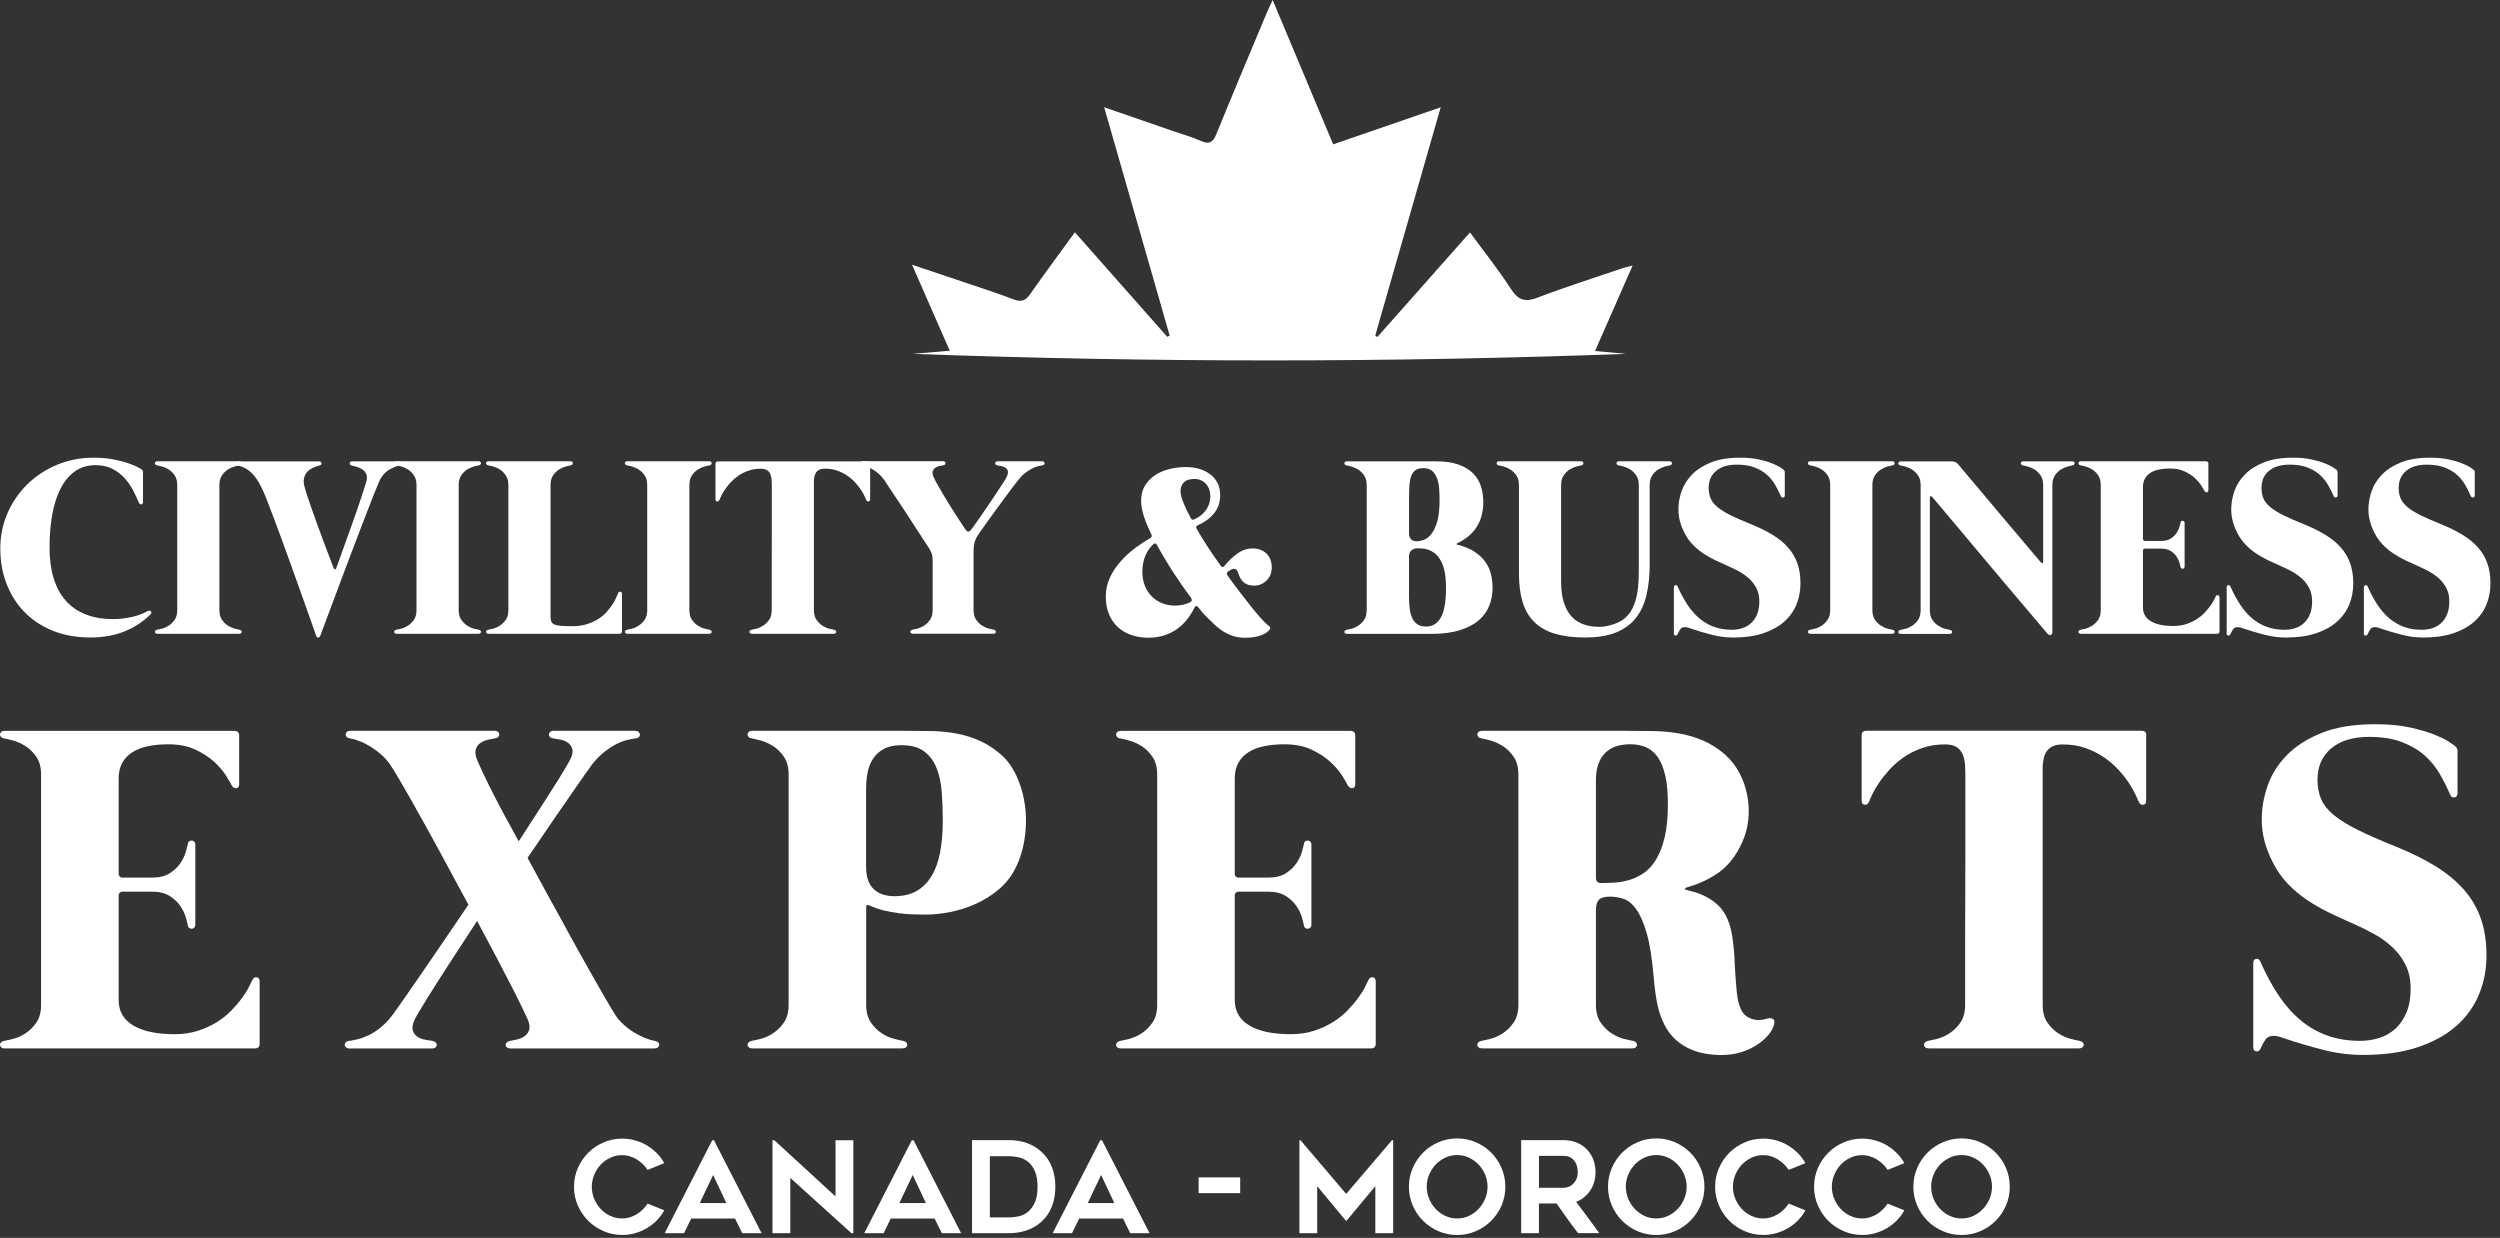 <svg width="103" height="51" viewBox="0 0 103 51" fill="none" xmlns="http://www.w3.org/2000/svg">
<rect x="0" y="0" width="103" height="51" fill="#333333" stroke="none"/>
<g clip-path="url(#clip0_374_32)">
<path d="M0.012 22.596C0.012 22.085 0.111 21.6 0.307 21.149C0.504 20.695 0.774 20.299 1.121 19.958C1.467 19.618 1.874 19.349 2.341 19.153C2.808 18.956 3.313 18.857 3.858 18.857C4.156 18.857 4.424 18.88 4.662 18.925C4.899 18.97 5.101 19.022 5.271 19.081C5.44 19.139 5.572 19.194 5.668 19.244C5.765 19.295 5.817 19.326 5.829 19.336C5.872 19.367 5.891 19.404 5.891 19.447V20.695C5.891 20.721 5.884 20.74 5.87 20.754C5.856 20.767 5.841 20.777 5.823 20.781C5.806 20.785 5.788 20.781 5.771 20.771C5.753 20.762 5.74 20.744 5.728 20.725C5.662 20.567 5.582 20.396 5.489 20.213C5.395 20.03 5.279 19.861 5.138 19.705C4.998 19.55 4.831 19.419 4.635 19.318C4.44 19.217 4.208 19.164 3.942 19.164C3.601 19.164 3.311 19.254 3.07 19.431C2.829 19.608 2.632 19.851 2.481 20.159C2.329 20.466 2.216 20.826 2.146 21.238C2.076 21.651 2.041 22.091 2.041 22.558C2.041 23.024 2.095 23.447 2.206 23.811C2.317 24.176 2.481 24.484 2.699 24.735C2.917 24.986 3.189 25.176 3.518 25.309C3.847 25.441 4.226 25.507 4.658 25.507C4.885 25.507 5.125 25.482 5.372 25.433C5.619 25.384 5.86 25.299 6.096 25.174C6.121 25.161 6.144 25.157 6.168 25.161C6.191 25.167 6.209 25.176 6.22 25.19C6.232 25.203 6.238 25.223 6.236 25.244C6.236 25.268 6.22 25.291 6.197 25.316C5.891 25.618 5.533 25.851 5.123 26.017C4.712 26.182 4.247 26.264 3.728 26.264C3.142 26.264 2.619 26.169 2.158 25.98C1.699 25.791 1.309 25.53 0.99 25.198C0.673 24.865 0.43 24.478 0.263 24.034C0.095 23.591 0.012 23.112 0.012 22.598V22.596Z" fill="white"/>
<path d="M9.866 25.945C9.897 25.953 9.921 25.964 9.938 25.982C9.954 25.999 9.962 26.019 9.96 26.036C9.96 26.056 9.948 26.073 9.93 26.089C9.913 26.104 9.886 26.112 9.851 26.112H6.491C6.456 26.112 6.428 26.104 6.411 26.089C6.393 26.073 6.384 26.056 6.382 26.036C6.382 26.017 6.387 25.999 6.403 25.982C6.419 25.964 6.442 25.953 6.475 25.945C6.518 25.937 6.584 25.923 6.675 25.9C6.767 25.877 6.858 25.836 6.952 25.776C7.045 25.715 7.127 25.635 7.197 25.534C7.267 25.433 7.302 25.299 7.302 25.134V19.983C7.302 19.822 7.267 19.69 7.197 19.587C7.127 19.483 7.045 19.402 6.952 19.343C6.858 19.285 6.767 19.244 6.675 19.219C6.584 19.194 6.518 19.178 6.475 19.172C6.444 19.168 6.421 19.157 6.403 19.137C6.387 19.118 6.38 19.098 6.382 19.079C6.382 19.059 6.393 19.042 6.411 19.026C6.428 19.011 6.456 19.003 6.491 19.003H9.851C9.886 19.003 9.913 19.011 9.93 19.026C9.948 19.042 9.958 19.059 9.96 19.079C9.96 19.098 9.954 19.118 9.938 19.137C9.923 19.157 9.899 19.168 9.866 19.172C9.823 19.18 9.757 19.195 9.666 19.219C9.574 19.244 9.483 19.285 9.39 19.343C9.296 19.402 9.214 19.481 9.144 19.587C9.074 19.69 9.039 19.822 9.039 19.983V25.134C9.039 25.299 9.074 25.431 9.144 25.534C9.214 25.635 9.296 25.717 9.39 25.776C9.483 25.836 9.574 25.877 9.666 25.9C9.757 25.923 9.823 25.937 9.866 25.945Z" fill="white"/>
<path d="M15.094 19.832C15.129 19.705 15.127 19.602 15.088 19.524C15.049 19.445 14.995 19.382 14.923 19.335C14.851 19.289 14.773 19.254 14.689 19.23C14.606 19.207 14.536 19.19 14.483 19.176C14.452 19.168 14.431 19.157 14.421 19.137C14.411 19.118 14.407 19.098 14.411 19.079C14.415 19.059 14.425 19.044 14.44 19.028C14.456 19.015 14.477 19.007 14.507 19.007H16.456C16.481 19.007 16.501 19.015 16.516 19.028C16.532 19.042 16.542 19.059 16.546 19.079C16.549 19.098 16.546 19.116 16.532 19.133C16.52 19.151 16.499 19.162 16.472 19.17C16.285 19.219 16.117 19.295 15.97 19.396C15.82 19.497 15.699 19.655 15.61 19.865C15.561 19.978 15.495 20.139 15.411 20.349C15.329 20.559 15.234 20.802 15.127 21.077C15.02 21.351 14.905 21.647 14.785 21.966C14.664 22.285 14.54 22.612 14.413 22.945C14.287 23.277 14.162 23.608 14.04 23.935C13.917 24.262 13.802 24.569 13.695 24.857C13.588 25.145 13.491 25.406 13.403 25.639C13.316 25.873 13.246 26.06 13.193 26.2C13.176 26.242 13.149 26.264 13.111 26.268C13.075 26.272 13.047 26.25 13.03 26.206C12.985 26.075 12.923 25.904 12.849 25.69C12.773 25.476 12.687 25.233 12.59 24.96C12.493 24.688 12.39 24.398 12.279 24.089C12.168 23.779 12.055 23.466 11.942 23.149C11.827 22.832 11.715 22.519 11.602 22.211C11.489 21.904 11.384 21.618 11.283 21.349C11.183 21.083 11.092 20.843 11.008 20.633C10.927 20.423 10.857 20.258 10.8 20.139C10.666 19.851 10.518 19.629 10.355 19.474C10.191 19.318 10.01 19.221 9.81 19.182C9.783 19.178 9.763 19.166 9.751 19.147C9.742 19.127 9.738 19.108 9.742 19.087C9.746 19.065 9.755 19.048 9.773 19.032C9.79 19.016 9.816 19.009 9.847 19.009H13.154C13.18 19.009 13.199 19.016 13.215 19.03C13.23 19.044 13.242 19.061 13.246 19.081C13.252 19.1 13.246 19.118 13.236 19.135C13.224 19.153 13.199 19.166 13.164 19.178C13.139 19.186 13.104 19.195 13.057 19.209C13.01 19.223 12.958 19.244 12.901 19.269C12.845 19.297 12.789 19.33 12.732 19.369C12.676 19.41 12.629 19.46 12.592 19.524C12.555 19.587 12.53 19.662 12.518 19.748C12.506 19.834 12.516 19.935 12.547 20.052C12.582 20.188 12.633 20.353 12.697 20.544C12.761 20.734 12.833 20.939 12.911 21.157C12.989 21.375 13.069 21.596 13.15 21.822C13.232 22.048 13.312 22.264 13.39 22.468C13.468 22.672 13.538 22.855 13.6 23.02C13.662 23.186 13.713 23.316 13.748 23.41C13.761 23.441 13.781 23.456 13.802 23.454C13.826 23.454 13.841 23.437 13.853 23.41C13.888 23.312 13.938 23.172 14.003 22.993C14.067 22.814 14.139 22.614 14.219 22.392C14.298 22.17 14.38 21.937 14.47 21.692C14.557 21.447 14.641 21.207 14.723 20.976C14.802 20.744 14.876 20.528 14.94 20.328C15.005 20.127 15.057 19.962 15.096 19.834L15.094 19.832Z" fill="white"/>
<path d="M19.725 25.945C19.756 25.953 19.779 25.964 19.797 25.982C19.812 25.999 19.82 26.019 19.818 26.036C19.818 26.056 19.806 26.073 19.789 26.089C19.771 26.104 19.744 26.112 19.709 26.112H16.349C16.314 26.112 16.287 26.104 16.269 26.089C16.252 26.073 16.242 26.056 16.24 26.036C16.24 26.017 16.246 25.999 16.261 25.982C16.277 25.964 16.3 25.953 16.333 25.945C16.376 25.937 16.442 25.923 16.534 25.9C16.625 25.877 16.717 25.836 16.81 25.776C16.904 25.715 16.985 25.635 17.055 25.534C17.125 25.433 17.16 25.299 17.16 25.134V19.983C17.16 19.822 17.125 19.69 17.055 19.587C16.985 19.483 16.904 19.402 16.81 19.343C16.717 19.285 16.625 19.244 16.534 19.219C16.442 19.194 16.376 19.178 16.333 19.172C16.302 19.168 16.279 19.157 16.261 19.137C16.246 19.118 16.238 19.098 16.24 19.079C16.24 19.059 16.252 19.042 16.269 19.026C16.287 19.011 16.314 19.003 16.349 19.003H19.709C19.744 19.003 19.771 19.011 19.789 19.026C19.806 19.042 19.816 19.059 19.818 19.079C19.818 19.098 19.812 19.118 19.797 19.137C19.781 19.157 19.758 19.168 19.725 19.172C19.682 19.18 19.616 19.195 19.524 19.219C19.433 19.244 19.341 19.285 19.248 19.343C19.155 19.402 19.073 19.481 19.003 19.587C18.933 19.69 18.898 19.822 18.898 19.983V25.134C18.898 25.299 18.933 25.431 19.003 25.534C19.073 25.635 19.155 25.717 19.248 25.776C19.341 25.836 19.433 25.877 19.524 25.9C19.616 25.923 19.682 25.937 19.725 25.945Z" fill="white"/>
<path d="M25.458 24.454C25.48 24.398 25.513 24.373 25.558 24.379C25.602 24.384 25.626 24.416 25.626 24.47V26.013C25.626 26.079 25.589 26.112 25.515 26.112H20.133C20.098 26.112 20.071 26.104 20.053 26.089C20.036 26.073 20.026 26.056 20.024 26.036C20.024 26.017 20.03 25.999 20.046 25.982C20.061 25.964 20.084 25.953 20.118 25.945C20.16 25.937 20.227 25.923 20.318 25.9C20.41 25.877 20.501 25.836 20.594 25.776C20.688 25.715 20.769 25.635 20.839 25.534C20.91 25.433 20.945 25.299 20.945 25.134V19.983C20.945 19.822 20.91 19.69 20.839 19.587C20.769 19.483 20.688 19.402 20.594 19.343C20.501 19.285 20.41 19.244 20.318 19.219C20.227 19.194 20.16 19.178 20.118 19.172C20.087 19.168 20.063 19.157 20.046 19.137C20.03 19.118 20.022 19.098 20.024 19.079C20.024 19.059 20.036 19.042 20.053 19.026C20.071 19.011 20.098 19.003 20.133 19.003H23.493C23.528 19.003 23.555 19.011 23.573 19.026C23.59 19.042 23.6 19.059 23.602 19.079C23.602 19.098 23.596 19.118 23.581 19.137C23.565 19.157 23.542 19.168 23.509 19.172C23.466 19.18 23.4 19.195 23.308 19.219C23.217 19.244 23.125 19.285 23.032 19.343C22.939 19.402 22.857 19.481 22.787 19.587C22.717 19.69 22.682 19.822 22.682 19.983V25.414C22.682 25.497 22.694 25.565 22.717 25.616C22.74 25.667 22.783 25.706 22.849 25.733C22.915 25.76 23.005 25.777 23.124 25.785C23.24 25.795 23.394 25.799 23.585 25.799C23.812 25.799 24.015 25.77 24.194 25.711C24.371 25.653 24.526 25.581 24.663 25.493C24.797 25.406 24.914 25.307 25.007 25.198C25.102 25.089 25.18 24.986 25.244 24.886C25.308 24.787 25.355 24.7 25.388 24.62C25.421 24.54 25.445 24.486 25.46 24.454H25.458Z" fill="white"/>
<path d="M29.229 25.945C29.26 25.953 29.284 25.964 29.301 25.982C29.317 25.999 29.324 26.019 29.322 26.036C29.322 26.056 29.311 26.073 29.293 26.089C29.276 26.104 29.248 26.112 29.213 26.112H25.853C25.818 26.112 25.791 26.104 25.774 26.089C25.756 26.073 25.746 26.056 25.744 26.036C25.744 26.017 25.75 25.999 25.766 25.982C25.781 25.964 25.805 25.953 25.838 25.945C25.881 25.937 25.947 25.923 26.038 25.9C26.13 25.877 26.221 25.836 26.314 25.776C26.408 25.715 26.49 25.635 26.56 25.534C26.63 25.433 26.665 25.299 26.665 25.134V19.983C26.665 19.822 26.63 19.69 26.56 19.587C26.49 19.483 26.408 19.402 26.314 19.343C26.221 19.285 26.13 19.244 26.038 19.219C25.947 19.194 25.881 19.178 25.838 19.172C25.807 19.168 25.783 19.157 25.766 19.137C25.75 19.118 25.742 19.098 25.744 19.079C25.744 19.059 25.756 19.042 25.774 19.026C25.791 19.011 25.818 19.003 25.853 19.003H29.213C29.248 19.003 29.276 19.011 29.293 19.026C29.311 19.042 29.32 19.059 29.322 19.079C29.322 19.098 29.317 19.118 29.301 19.137C29.285 19.157 29.262 19.168 29.229 19.172C29.186 19.18 29.12 19.195 29.029 19.219C28.937 19.244 28.846 19.285 28.752 19.343C28.659 19.402 28.577 19.481 28.507 19.587C28.437 19.69 28.402 19.822 28.402 19.983V25.134C28.402 25.299 28.437 25.431 28.507 25.534C28.577 25.635 28.659 25.717 28.752 25.776C28.846 25.836 28.937 25.877 29.029 25.9C29.12 25.923 29.186 25.937 29.229 25.945Z" fill="white"/>
<path d="M35.85 19.104V20.567C35.85 20.623 35.827 20.655 35.782 20.659C35.737 20.664 35.702 20.639 35.683 20.583C35.669 20.552 35.644 20.497 35.609 20.421C35.574 20.345 35.525 20.26 35.461 20.166C35.397 20.073 35.321 19.974 35.229 19.875C35.138 19.775 35.031 19.682 34.908 19.598C34.786 19.515 34.648 19.445 34.496 19.39C34.344 19.335 34.173 19.308 33.982 19.308C33.895 19.308 33.823 19.322 33.766 19.347C33.71 19.374 33.665 19.41 33.632 19.452C33.599 19.497 33.575 19.548 33.56 19.608C33.546 19.668 33.537 19.729 33.533 19.793V25.134C33.533 25.299 33.568 25.431 33.638 25.534C33.708 25.635 33.789 25.717 33.883 25.776C33.976 25.836 34.068 25.877 34.159 25.9C34.251 25.923 34.317 25.937 34.36 25.945C34.391 25.953 34.414 25.964 34.432 25.982C34.447 25.999 34.455 26.019 34.453 26.036C34.453 26.056 34.441 26.073 34.424 26.089C34.406 26.104 34.379 26.112 34.344 26.112H30.984C30.949 26.112 30.922 26.104 30.904 26.089C30.887 26.073 30.877 26.056 30.875 26.036C30.875 26.017 30.881 25.999 30.896 25.982C30.912 25.964 30.935 25.953 30.968 25.945C31.011 25.937 31.077 25.923 31.169 25.9C31.26 25.877 31.352 25.836 31.445 25.776C31.538 25.715 31.62 25.635 31.69 25.534C31.76 25.433 31.795 25.299 31.795 25.134V23.544C31.795 23.264 31.795 22.974 31.797 22.678C31.797 22.382 31.799 22.089 31.799 21.799V20.032C31.799 19.945 31.797 19.857 31.791 19.771C31.785 19.686 31.77 19.608 31.741 19.54C31.713 19.472 31.669 19.415 31.607 19.374C31.544 19.332 31.459 19.312 31.346 19.312C31.157 19.312 30.984 19.339 30.83 19.394C30.677 19.448 30.538 19.518 30.418 19.602C30.297 19.686 30.19 19.779 30.099 19.878C30.007 19.978 29.929 20.077 29.867 20.17C29.805 20.265 29.754 20.351 29.717 20.425C29.68 20.501 29.657 20.553 29.645 20.587C29.624 20.643 29.591 20.668 29.546 20.662C29.501 20.657 29.478 20.627 29.478 20.571V19.108C29.478 19.042 29.515 19.009 29.589 19.009H35.739C35.813 19.009 35.85 19.042 35.85 19.108V19.104Z" fill="white"/>
<path d="M41.463 19.668C41.52 19.559 41.539 19.474 41.524 19.413C41.508 19.351 41.475 19.304 41.424 19.271C41.374 19.238 41.317 19.215 41.253 19.203C41.191 19.192 41.136 19.182 41.096 19.174C41.065 19.17 41.041 19.158 41.024 19.139C41.008 19.119 41 19.1 41.002 19.081C41.002 19.061 41.014 19.044 41.031 19.028C41.049 19.012 41.076 19.005 41.111 19.005H42.928C42.963 19.005 42.991 19.012 43.008 19.028C43.026 19.044 43.035 19.063 43.037 19.083C43.037 19.104 43.032 19.123 43.016 19.141C43 19.158 42.977 19.168 42.944 19.172C42.891 19.18 42.827 19.192 42.755 19.211C42.681 19.23 42.602 19.262 42.516 19.306C42.43 19.351 42.339 19.409 42.242 19.483C42.144 19.557 42.049 19.655 41.954 19.773C41.909 19.83 41.837 19.923 41.738 20.052C41.639 20.182 41.529 20.33 41.405 20.497C41.282 20.664 41.154 20.837 41.024 21.018C40.891 21.199 40.769 21.369 40.656 21.526C40.541 21.684 40.446 21.822 40.366 21.937C40.286 22.053 40.239 22.128 40.222 22.163C40.183 22.246 40.156 22.326 40.138 22.402C40.121 22.478 40.111 22.575 40.111 22.694V25.131C40.111 25.297 40.146 25.429 40.216 25.532C40.286 25.634 40.368 25.715 40.461 25.774C40.555 25.834 40.646 25.875 40.738 25.898C40.829 25.921 40.895 25.935 40.938 25.943C40.969 25.951 40.992 25.962 41.01 25.98C41.026 25.997 41.033 26.017 41.031 26.034C41.031 26.054 41.02 26.071 41.002 26.087C40.985 26.102 40.958 26.11 40.922 26.11H37.615C37.58 26.11 37.553 26.102 37.535 26.087C37.518 26.071 37.508 26.054 37.506 26.034C37.506 26.015 37.512 25.997 37.527 25.98C37.543 25.962 37.566 25.951 37.599 25.943C37.642 25.935 37.708 25.921 37.8 25.898C37.891 25.875 37.983 25.834 38.076 25.774C38.169 25.713 38.251 25.634 38.321 25.532C38.391 25.431 38.426 25.297 38.426 25.131V23.061C38.426 23.017 38.422 22.972 38.416 22.927C38.409 22.882 38.397 22.838 38.38 22.791C38.362 22.744 38.337 22.692 38.306 22.635C38.284 22.6 38.245 22.538 38.187 22.448C38.129 22.359 38.059 22.25 37.973 22.122C37.889 21.993 37.796 21.853 37.697 21.698C37.597 21.544 37.494 21.384 37.389 21.223C37.284 21.061 37.179 20.902 37.076 20.746C36.973 20.59 36.877 20.446 36.788 20.316C36.7 20.186 36.625 20.073 36.562 19.976C36.5 19.878 36.453 19.81 36.426 19.767C36.37 19.688 36.304 19.612 36.226 19.542C36.148 19.472 36.068 19.409 35.983 19.357C35.899 19.304 35.817 19.262 35.737 19.23C35.658 19.199 35.588 19.178 35.523 19.168C35.492 19.164 35.469 19.155 35.451 19.137C35.436 19.119 35.428 19.1 35.43 19.079C35.43 19.057 35.442 19.04 35.459 19.024C35.477 19.009 35.504 19.001 35.539 19.001H38.846C38.882 19.001 38.909 19.009 38.926 19.024C38.944 19.04 38.953 19.057 38.955 19.077C38.955 19.096 38.95 19.116 38.934 19.135C38.919 19.155 38.895 19.166 38.862 19.17C38.819 19.178 38.767 19.188 38.705 19.201C38.642 19.215 38.584 19.238 38.533 19.273C38.483 19.306 38.448 19.355 38.428 19.417C38.409 19.48 38.422 19.563 38.467 19.664C38.498 19.734 38.551 19.835 38.625 19.968C38.699 20.1 38.782 20.244 38.876 20.4C38.969 20.555 39.066 20.717 39.171 20.882C39.275 21.048 39.372 21.199 39.461 21.337C39.551 21.476 39.627 21.592 39.691 21.688C39.755 21.783 39.794 21.84 39.812 21.857C39.864 21.917 39.919 21.919 39.975 21.867C39.989 21.853 40.033 21.795 40.107 21.694C40.181 21.592 40.269 21.468 40.37 21.32C40.471 21.172 40.582 21.011 40.703 20.836C40.821 20.66 40.934 20.493 41.039 20.335C41.144 20.178 41.238 20.038 41.316 19.917C41.395 19.797 41.444 19.713 41.465 19.666L41.463 19.668Z" fill="white"/>
<path d="M52.244 25.756C52.298 25.799 52.329 25.836 52.333 25.865C52.337 25.894 52.324 25.929 52.288 25.968C52.267 25.99 52.234 26.019 52.189 26.054C52.145 26.091 52.084 26.124 52.006 26.157C51.931 26.188 51.833 26.217 51.717 26.241C51.6 26.264 51.46 26.276 51.298 26.276C51.094 26.276 50.911 26.246 50.752 26.186C50.592 26.126 50.448 26.052 50.319 25.962C50.191 25.873 50.076 25.776 49.971 25.669C49.866 25.562 49.767 25.464 49.674 25.375C49.639 25.346 49.598 25.301 49.545 25.241C49.495 25.18 49.434 25.106 49.366 25.017C49.341 24.984 49.314 24.966 49.282 24.968C49.253 24.97 49.232 24.988 49.218 25.023C49.133 25.198 49.032 25.361 48.911 25.515C48.792 25.669 48.654 25.801 48.496 25.914C48.339 26.027 48.162 26.114 47.963 26.178C47.765 26.242 47.549 26.274 47.316 26.274C47.065 26.274 46.833 26.237 46.619 26.165C46.407 26.093 46.22 25.986 46.062 25.842C45.905 25.7 45.782 25.523 45.693 25.311C45.603 25.1 45.559 24.855 45.559 24.579C45.559 24.303 45.615 24.036 45.728 23.797C45.841 23.556 45.987 23.336 46.166 23.133C46.345 22.931 46.543 22.75 46.759 22.587C46.977 22.425 47.187 22.287 47.391 22.172C47.456 22.137 47.467 22.081 47.43 21.999C47.298 21.735 47.197 21.487 47.123 21.256C47.051 21.024 47.014 20.816 47.014 20.633C47.014 20.394 47.066 20.188 47.17 20.015C47.275 19.84 47.413 19.695 47.584 19.581C47.757 19.466 47.954 19.38 48.177 19.326C48.401 19.271 48.633 19.242 48.87 19.242C49.049 19.242 49.222 19.265 49.388 19.312C49.553 19.359 49.703 19.429 49.835 19.522C49.967 19.616 50.072 19.734 50.152 19.88C50.23 20.024 50.271 20.195 50.271 20.392C50.271 20.69 50.187 20.943 50.018 21.149C49.851 21.355 49.629 21.519 49.356 21.637C49.321 21.655 49.298 21.672 49.286 21.692C49.273 21.711 49.281 21.744 49.306 21.791C49.442 22.034 49.596 22.283 49.765 22.542C49.936 22.799 50.111 23.056 50.296 23.312C50.343 23.381 50.39 23.384 50.436 23.326C50.619 23.104 50.806 22.927 50.995 22.795C51.183 22.663 51.388 22.596 51.606 22.596C51.849 22.596 52.041 22.668 52.183 22.811C52.325 22.953 52.397 23.149 52.397 23.394C52.397 23.476 52.382 23.559 52.353 23.647C52.324 23.735 52.277 23.812 52.215 23.883C52.152 23.953 52.076 24.011 51.985 24.058C51.894 24.104 51.786 24.128 51.662 24.128C51.368 24.128 51.168 23.995 51.061 23.731C51.039 23.67 51.014 23.608 50.987 23.54C50.96 23.472 50.905 23.437 50.823 23.437C50.794 23.437 50.757 23.449 50.715 23.472C50.672 23.495 50.627 23.526 50.58 23.565C50.533 23.604 50.53 23.649 50.567 23.7C50.746 23.951 50.923 24.19 51.098 24.418C51.273 24.645 51.432 24.851 51.58 25.034C51.728 25.217 51.858 25.371 51.973 25.497C52.088 25.624 52.176 25.709 52.236 25.756H52.244ZM48.417 24.951C48.528 24.951 48.635 24.939 48.736 24.916C48.839 24.892 48.932 24.861 49.016 24.822C49.07 24.797 49.1 24.766 49.1 24.729C49.1 24.692 49.09 24.657 49.069 24.624C48.958 24.48 48.843 24.322 48.724 24.151C48.605 23.98 48.483 23.801 48.36 23.612C48.236 23.423 48.115 23.229 47.996 23.03C47.878 22.832 47.765 22.635 47.658 22.439C47.64 22.404 47.619 22.388 47.592 22.388C47.565 22.388 47.537 22.402 47.512 22.427C47.372 22.556 47.261 22.715 47.183 22.91C47.103 23.104 47.065 23.318 47.065 23.552C47.065 23.764 47.099 23.956 47.168 24.13C47.236 24.303 47.331 24.449 47.452 24.571C47.572 24.692 47.716 24.787 47.88 24.851C48.043 24.918 48.224 24.951 48.419 24.951H48.417ZM49.209 19.733C49.144 19.733 49.08 19.738 49.014 19.752C48.948 19.766 48.888 19.791 48.831 19.828C48.777 19.867 48.73 19.919 48.693 19.987C48.656 20.055 48.639 20.143 48.639 20.25C48.639 20.365 48.677 20.517 48.753 20.703C48.829 20.89 48.932 21.106 49.061 21.349C49.082 21.384 49.103 21.404 49.125 21.41C49.146 21.415 49.179 21.41 49.228 21.388C49.368 21.316 49.481 21.238 49.563 21.155C49.646 21.071 49.711 20.989 49.753 20.906C49.798 20.822 49.827 20.74 49.843 20.66C49.858 20.579 49.866 20.507 49.866 20.443C49.866 20.353 49.853 20.266 49.825 20.18C49.798 20.094 49.755 20.018 49.701 19.952C49.646 19.886 49.576 19.834 49.493 19.793C49.409 19.752 49.316 19.733 49.209 19.733Z" fill="white"/>
<path d="M60.054 22.443C60.342 22.517 60.579 22.616 60.764 22.74C60.95 22.865 61.096 23.005 61.205 23.163C61.314 23.318 61.39 23.488 61.431 23.668C61.474 23.849 61.493 24.034 61.493 24.225C61.493 24.478 61.449 24.719 61.361 24.947C61.273 25.174 61.13 25.377 60.931 25.55C60.733 25.723 60.474 25.861 60.151 25.962C59.83 26.064 59.435 26.116 58.968 26.116H55.497C55.462 26.116 55.435 26.108 55.417 26.093C55.4 26.077 55.39 26.06 55.388 26.04C55.388 26.021 55.394 26.003 55.409 25.986C55.425 25.968 55.448 25.956 55.481 25.949C55.524 25.941 55.59 25.927 55.682 25.904C55.773 25.881 55.865 25.84 55.958 25.779C56.051 25.719 56.133 25.639 56.203 25.538C56.273 25.437 56.308 25.303 56.308 25.137V19.987C56.308 19.826 56.273 19.694 56.203 19.59C56.133 19.487 56.051 19.406 55.958 19.347C55.865 19.289 55.773 19.248 55.682 19.223C55.59 19.197 55.524 19.182 55.481 19.176C55.45 19.172 55.427 19.16 55.409 19.141C55.394 19.122 55.386 19.102 55.388 19.083C55.388 19.063 55.4 19.046 55.417 19.03C55.435 19.015 55.462 19.007 55.497 19.007H59.163C59.53 19.007 59.84 19.052 60.087 19.139C60.334 19.227 60.534 19.347 60.688 19.499C60.842 19.653 60.949 19.832 61.015 20.036C61.079 20.242 61.112 20.46 61.112 20.692C61.112 20.853 61.094 21.015 61.059 21.176C61.024 21.338 60.966 21.491 60.882 21.639C60.801 21.787 60.69 21.923 60.55 22.05C60.412 22.176 60.24 22.287 60.036 22.382C60.015 22.392 60.007 22.404 60.009 22.417C60.013 22.429 60.024 22.439 60.046 22.447L60.054 22.443ZM58.051 21.98C58.051 22.079 58.079 22.157 58.133 22.213C58.188 22.271 58.266 22.301 58.367 22.301C58.458 22.301 58.559 22.279 58.67 22.238C58.781 22.198 58.884 22.114 58.978 21.993C59.071 21.873 59.151 21.701 59.215 21.482C59.277 21.262 59.31 20.976 59.31 20.62C59.31 20.466 59.304 20.308 59.295 20.151C59.285 19.993 59.256 19.849 59.211 19.721C59.166 19.592 59.098 19.487 59.011 19.407C58.923 19.328 58.803 19.287 58.647 19.287C58.52 19.287 58.417 19.31 58.34 19.359C58.26 19.406 58.199 19.478 58.159 19.575C58.116 19.672 58.089 19.791 58.075 19.933C58.061 20.075 58.053 20.24 58.053 20.431V21.98H58.051ZM58.752 25.814C58.888 25.814 59.003 25.785 59.096 25.727C59.19 25.669 59.268 25.593 59.328 25.497C59.39 25.402 59.437 25.297 59.47 25.178C59.503 25.061 59.526 24.943 59.542 24.822C59.556 24.703 59.565 24.589 59.569 24.48C59.573 24.371 59.575 24.277 59.575 24.201C59.575 23.935 59.554 23.709 59.513 23.524C59.472 23.34 59.413 23.188 59.343 23.069C59.273 22.951 59.196 22.857 59.11 22.793C59.024 22.729 58.939 22.68 58.851 22.651C58.766 22.622 58.682 22.604 58.604 22.598C58.526 22.593 58.46 22.59 58.406 22.59C58.297 22.59 58.211 22.62 58.147 22.678C58.085 22.736 58.051 22.814 58.051 22.912V24.565C58.051 24.754 58.061 24.927 58.081 25.081C58.1 25.235 58.135 25.367 58.188 25.474C58.24 25.581 58.312 25.665 58.402 25.725C58.491 25.785 58.608 25.814 58.752 25.814Z" fill="white"/>
<path d="M67.968 23.233C67.968 23.709 67.923 24.137 67.836 24.513C67.748 24.888 67.602 25.205 67.396 25.464C67.19 25.723 66.919 25.919 66.579 26.058C66.24 26.194 65.818 26.264 65.312 26.264C64.806 26.264 64.417 26.213 64.073 26.112C63.727 26.011 63.445 25.851 63.223 25.637C63.001 25.423 62.84 25.151 62.736 24.82C62.633 24.489 62.581 24.095 62.581 23.635V19.985C62.581 19.824 62.546 19.692 62.476 19.588C62.406 19.485 62.324 19.404 62.23 19.345C62.137 19.287 62.046 19.246 61.954 19.221C61.863 19.195 61.797 19.18 61.754 19.174C61.723 19.17 61.699 19.159 61.682 19.139C61.666 19.12 61.658 19.1 61.66 19.081C61.66 19.061 61.672 19.044 61.69 19.028C61.707 19.012 61.734 19.005 61.769 19.005H65.129C65.165 19.005 65.192 19.012 65.209 19.028C65.227 19.044 65.237 19.061 65.238 19.081C65.238 19.1 65.233 19.12 65.217 19.139C65.201 19.159 65.178 19.17 65.145 19.174C65.102 19.182 65.036 19.197 64.945 19.221C64.853 19.246 64.762 19.287 64.668 19.345C64.575 19.404 64.493 19.483 64.423 19.588C64.353 19.692 64.318 19.824 64.318 19.985V23.978C64.318 24.575 64.447 25.032 64.705 25.349C64.964 25.667 65.359 25.826 65.892 25.826C65.97 25.826 66.052 25.818 66.139 25.805C66.227 25.791 66.314 25.77 66.4 25.744C66.486 25.717 66.569 25.688 66.647 25.653C66.727 25.618 66.797 25.577 66.861 25.532C67.026 25.416 67.153 25.272 67.242 25.095C67.332 24.919 67.396 24.731 67.437 24.53C67.478 24.33 67.501 24.128 67.509 23.919C67.517 23.713 67.519 23.519 67.519 23.34V19.985C67.519 19.824 67.484 19.692 67.414 19.588C67.344 19.485 67.262 19.404 67.168 19.345C67.075 19.287 66.984 19.246 66.892 19.221C66.801 19.195 66.735 19.18 66.692 19.174C66.661 19.17 66.637 19.159 66.62 19.139C66.604 19.12 66.597 19.1 66.598 19.081C66.598 19.061 66.61 19.044 66.628 19.028C66.645 19.012 66.672 19.005 66.707 19.005H68.778C68.812 19.005 68.84 19.012 68.857 19.028C68.875 19.044 68.885 19.061 68.886 19.081C68.886 19.1 68.881 19.12 68.865 19.139C68.85 19.159 68.826 19.17 68.793 19.174C68.75 19.182 68.684 19.197 68.593 19.221C68.501 19.246 68.41 19.287 68.316 19.345C68.223 19.404 68.141 19.483 68.071 19.588C68.001 19.692 67.966 19.824 67.966 19.985V23.235L67.968 23.233Z" fill="white"/>
<path d="M68.964 26.087V24.211C68.964 24.151 68.986 24.118 69.027 24.108C69.069 24.1 69.1 24.12 69.122 24.169C69.248 24.456 69.386 24.711 69.534 24.933C69.684 25.155 69.848 25.34 70.029 25.489C70.21 25.639 70.408 25.752 70.626 25.83C70.844 25.908 71.085 25.947 71.354 25.947C71.505 25.947 71.649 25.925 71.785 25.881C71.922 25.836 72.042 25.768 72.145 25.672C72.249 25.577 72.332 25.456 72.392 25.309C72.455 25.161 72.484 24.984 72.484 24.777C72.484 24.571 72.447 24.408 72.377 24.258C72.305 24.108 72.208 23.976 72.087 23.861C71.966 23.746 71.828 23.645 71.675 23.558C71.521 23.472 71.361 23.394 71.2 23.324C71.021 23.246 70.844 23.166 70.671 23.083C70.498 22.999 70.33 22.904 70.173 22.799C70.015 22.694 69.869 22.573 69.739 22.435C69.606 22.299 69.496 22.139 69.404 21.96C69.322 21.806 69.26 21.647 69.217 21.485C69.172 21.324 69.151 21.157 69.151 20.985C69.151 20.736 69.196 20.485 69.283 20.233C69.371 19.98 69.515 19.752 69.715 19.548C69.916 19.343 70.177 19.178 70.498 19.05C70.819 18.921 71.215 18.857 71.684 18.857C71.982 18.857 72.241 18.88 72.459 18.929C72.677 18.976 72.858 19.028 73.003 19.087C73.149 19.145 73.26 19.199 73.338 19.25C73.416 19.3 73.459 19.332 73.47 19.341C73.513 19.372 73.533 19.41 73.533 19.452V20.412C73.533 20.437 73.525 20.456 73.511 20.472C73.498 20.487 73.482 20.497 73.465 20.499C73.447 20.499 73.43 20.499 73.412 20.489C73.394 20.482 73.381 20.464 73.369 20.439C73.303 20.281 73.223 20.123 73.132 19.968C73.04 19.812 72.926 19.672 72.787 19.552C72.649 19.431 72.48 19.332 72.28 19.256C72.079 19.18 71.84 19.143 71.558 19.143C71.192 19.143 70.908 19.229 70.704 19.402C70.499 19.573 70.398 19.806 70.398 20.102C70.398 20.271 70.425 20.417 70.482 20.544C70.538 20.67 70.634 20.789 70.77 20.9C70.904 21.011 71.085 21.122 71.309 21.233C71.533 21.343 71.817 21.466 72.157 21.604C72.488 21.738 72.778 21.882 73.031 22.036C73.284 22.19 73.496 22.363 73.665 22.556C73.836 22.746 73.963 22.964 74.05 23.205C74.136 23.449 74.179 23.725 74.179 24.038C74.179 24.351 74.124 24.637 74.013 24.908C73.902 25.178 73.733 25.414 73.505 25.616C73.278 25.818 72.99 25.976 72.642 26.093C72.293 26.209 71.885 26.266 71.414 26.266C71.116 26.266 70.82 26.229 70.527 26.153C70.233 26.077 69.951 25.994 69.676 25.902C69.638 25.888 69.595 25.875 69.55 25.859C69.505 25.846 69.46 25.838 69.418 25.838C69.334 25.838 69.272 25.865 69.233 25.919C69.194 25.974 69.157 26.042 69.122 26.122C69.1 26.171 69.067 26.192 69.025 26.184C68.98 26.176 68.959 26.145 68.959 26.089L68.964 26.087Z" fill="white"/>
<path d="M77.969 25.945C78 25.953 78.023 25.964 78.041 25.982C78.056 25.999 78.064 26.019 78.062 26.036C78.062 26.056 78.05 26.073 78.033 26.089C78.016 26.104 77.988 26.112 77.953 26.112H74.593C74.558 26.112 74.531 26.104 74.513 26.089C74.496 26.073 74.486 26.056 74.484 26.036C74.484 26.017 74.49 25.999 74.506 25.982C74.521 25.964 74.544 25.953 74.578 25.945C74.62 25.937 74.686 25.923 74.778 25.9C74.869 25.877 74.961 25.836 75.054 25.776C75.148 25.715 75.229 25.635 75.299 25.534C75.369 25.433 75.404 25.299 75.404 25.134V19.983C75.404 19.822 75.369 19.69 75.299 19.587C75.229 19.483 75.148 19.402 75.054 19.343C74.961 19.285 74.869 19.244 74.778 19.219C74.686 19.194 74.62 19.178 74.578 19.172C74.546 19.168 74.523 19.157 74.506 19.137C74.49 19.118 74.482 19.098 74.484 19.079C74.484 19.059 74.496 19.042 74.513 19.026C74.531 19.011 74.558 19.003 74.593 19.003H77.953C77.988 19.003 78.016 19.011 78.033 19.026C78.05 19.042 78.06 19.059 78.062 19.079C78.062 19.098 78.056 19.118 78.041 19.137C78.025 19.157 78.002 19.168 77.969 19.172C77.926 19.18 77.86 19.195 77.768 19.219C77.677 19.244 77.585 19.285 77.492 19.343C77.399 19.402 77.317 19.481 77.247 19.587C77.177 19.69 77.142 19.822 77.142 19.983V25.134C77.142 25.299 77.177 25.431 77.247 25.534C77.317 25.635 77.399 25.717 77.492 25.776C77.585 25.836 77.677 25.877 77.768 25.9C77.86 25.923 77.926 25.937 77.969 25.945Z" fill="white"/>
<path d="M85.448 19.028C85.466 19.044 85.475 19.061 85.477 19.081C85.477 19.1 85.471 19.12 85.456 19.139C85.44 19.159 85.417 19.17 85.384 19.174C85.341 19.182 85.275 19.197 85.183 19.221C85.092 19.246 85.001 19.287 84.907 19.345C84.814 19.404 84.732 19.483 84.662 19.588C84.592 19.692 84.557 19.824 84.557 19.985V26.052C84.557 26.104 84.537 26.141 84.496 26.159C84.456 26.178 84.413 26.165 84.368 26.12C84.358 26.11 84.306 26.048 84.213 25.939C84.119 25.828 83.996 25.682 83.841 25.499C83.687 25.316 83.508 25.104 83.304 24.865C83.1 24.624 82.886 24.371 82.658 24.102C82.432 23.834 82.199 23.558 81.96 23.273C81.72 22.989 81.489 22.713 81.265 22.445C81.041 22.176 80.827 21.923 80.627 21.684C80.426 21.445 80.251 21.236 80.099 21.057C79.948 20.878 79.829 20.736 79.74 20.631C79.65 20.526 79.603 20.472 79.599 20.468C79.574 20.443 79.555 20.435 79.537 20.445C79.52 20.454 79.51 20.474 79.51 20.505V25.139C79.51 25.305 79.545 25.437 79.615 25.54C79.685 25.641 79.767 25.723 79.86 25.781C79.954 25.842 80.045 25.883 80.136 25.906C80.228 25.929 80.294 25.943 80.337 25.951C80.368 25.958 80.391 25.97 80.409 25.988C80.424 26.005 80.432 26.025 80.43 26.042C80.43 26.061 80.418 26.079 80.401 26.095C80.383 26.11 80.356 26.118 80.321 26.118H78.319C78.284 26.118 78.257 26.11 78.239 26.095C78.222 26.079 78.212 26.061 78.21 26.042C78.21 26.023 78.216 26.005 78.232 25.988C78.247 25.97 78.271 25.958 78.304 25.951C78.346 25.943 78.413 25.929 78.504 25.906C78.596 25.883 78.687 25.842 78.78 25.781C78.874 25.721 78.955 25.641 79.025 25.54C79.096 25.439 79.13 25.305 79.13 25.139V19.989C79.13 19.828 79.096 19.695 79.025 19.592C78.955 19.489 78.874 19.407 78.78 19.349C78.687 19.291 78.596 19.25 78.504 19.225C78.413 19.199 78.346 19.184 78.304 19.178C78.272 19.174 78.249 19.162 78.232 19.143C78.216 19.123 78.208 19.104 78.21 19.084C78.21 19.065 78.222 19.048 78.239 19.032C78.257 19.016 78.284 19.009 78.319 19.009H80.411C80.52 19.009 80.605 19.046 80.669 19.12C80.736 19.201 80.837 19.32 80.969 19.478C81.103 19.635 81.255 19.816 81.424 20.017C81.596 20.219 81.777 20.437 81.973 20.67C82.168 20.904 82.362 21.135 82.557 21.365C82.751 21.594 82.94 21.816 83.121 22.03C83.302 22.244 83.462 22.435 83.603 22.602C83.744 22.77 83.856 22.904 83.944 23.005C84.03 23.106 84.076 23.161 84.084 23.168C84.111 23.196 84.135 23.207 84.152 23.2C84.17 23.192 84.179 23.172 84.179 23.137V19.987C84.179 19.826 84.144 19.694 84.074 19.59C84.004 19.487 83.923 19.406 83.829 19.347C83.736 19.289 83.644 19.248 83.553 19.223C83.462 19.197 83.395 19.182 83.353 19.176C83.321 19.172 83.298 19.16 83.281 19.141C83.265 19.122 83.257 19.102 83.259 19.083C83.259 19.063 83.271 19.046 83.288 19.03C83.306 19.015 83.333 19.007 83.368 19.007H85.37C85.405 19.007 85.432 19.015 85.45 19.03L85.448 19.028Z" fill="white"/>
<path d="M91.277 24.596C91.298 24.54 91.331 24.515 91.376 24.521C91.421 24.526 91.444 24.558 91.444 24.612V26.013C91.444 26.079 91.407 26.112 91.333 26.112H85.74C85.705 26.112 85.677 26.104 85.66 26.089C85.642 26.073 85.633 26.056 85.631 26.036C85.631 26.017 85.636 25.999 85.652 25.982C85.668 25.964 85.691 25.953 85.724 25.945C85.767 25.937 85.833 25.923 85.924 25.9C86.016 25.877 86.107 25.836 86.201 25.776C86.294 25.715 86.376 25.635 86.446 25.534C86.516 25.433 86.551 25.299 86.551 25.134V19.983C86.551 19.822 86.516 19.69 86.446 19.587C86.376 19.483 86.294 19.402 86.201 19.343C86.107 19.285 86.016 19.244 85.924 19.219C85.833 19.194 85.767 19.178 85.724 19.172C85.693 19.168 85.67 19.157 85.652 19.137C85.636 19.118 85.629 19.098 85.631 19.079C85.631 19.059 85.642 19.042 85.66 19.026C85.677 19.011 85.705 19.003 85.74 19.003H90.874C90.948 19.003 90.985 19.036 90.985 19.102V20.197C90.985 20.25 90.964 20.279 90.923 20.285C90.88 20.291 90.845 20.267 90.818 20.219C90.796 20.174 90.755 20.1 90.691 20.001C90.627 19.902 90.54 19.799 90.429 19.695C90.316 19.592 90.176 19.501 90.006 19.421C89.837 19.341 89.637 19.302 89.401 19.302C89.236 19.302 89.086 19.316 88.948 19.345C88.812 19.372 88.695 19.417 88.598 19.48C88.501 19.542 88.427 19.62 88.372 19.717C88.318 19.814 88.29 19.931 88.29 20.067V22.289V22.209C88.29 22.231 88.298 22.248 88.314 22.264C88.329 22.279 88.349 22.287 88.368 22.287H89.041C89.199 22.287 89.329 22.256 89.428 22.192C89.528 22.129 89.608 22.055 89.666 21.97C89.724 21.886 89.765 21.803 89.79 21.719C89.816 21.637 89.831 21.575 89.837 21.532C89.841 21.505 89.853 21.483 89.872 21.472C89.892 21.46 89.911 21.454 89.93 21.456C89.95 21.456 89.967 21.466 89.983 21.483C89.999 21.501 90.006 21.52 90.006 21.55V23.34C90.006 23.367 89.999 23.39 89.983 23.406C89.967 23.421 89.95 23.431 89.93 23.433C89.911 23.433 89.892 23.429 89.872 23.417C89.853 23.406 89.841 23.384 89.837 23.357C89.829 23.314 89.814 23.252 89.79 23.17C89.765 23.089 89.724 23.005 89.666 22.919C89.608 22.836 89.53 22.762 89.428 22.698C89.329 22.635 89.199 22.602 89.041 22.602H88.368C88.347 22.602 88.329 22.61 88.314 22.625C88.298 22.641 88.29 22.661 88.29 22.68V22.6V25.028C88.29 25.277 88.399 25.468 88.617 25.596C88.835 25.727 89.144 25.791 89.543 25.791C89.732 25.791 89.905 25.766 90.063 25.715C90.218 25.665 90.359 25.6 90.485 25.523C90.609 25.445 90.719 25.359 90.812 25.262C90.905 25.165 90.983 25.073 91.049 24.986C91.113 24.898 91.166 24.818 91.203 24.746C91.24 24.674 91.265 24.622 91.279 24.591L91.277 24.596Z" fill="white"/>
<path d="M91.74 26.087V24.211C91.74 24.151 91.761 24.118 91.802 24.108C91.845 24.1 91.876 24.12 91.897 24.169C92.024 24.456 92.162 24.711 92.31 24.933C92.46 25.155 92.623 25.34 92.804 25.489C92.985 25.639 93.183 25.752 93.401 25.83C93.619 25.908 93.86 25.947 94.129 25.947C94.281 25.947 94.425 25.925 94.561 25.881C94.697 25.836 94.818 25.768 94.921 25.672C95.024 25.577 95.108 25.456 95.168 25.309C95.23 25.161 95.259 24.984 95.259 24.777C95.259 24.571 95.222 24.408 95.152 24.258C95.08 24.108 94.983 23.976 94.862 23.861C94.742 23.746 94.604 23.645 94.45 23.558C94.296 23.472 94.137 23.394 93.975 23.324C93.796 23.246 93.619 23.166 93.446 23.083C93.273 22.999 93.106 22.904 92.948 22.799C92.79 22.694 92.644 22.573 92.514 22.435C92.382 22.299 92.271 22.139 92.179 21.96C92.098 21.806 92.035 21.647 91.993 21.485C91.948 21.324 91.927 21.157 91.927 20.985C91.927 20.736 91.971 20.485 92.059 20.233C92.146 19.98 92.29 19.752 92.491 19.548C92.691 19.343 92.952 19.178 93.273 19.05C93.594 18.921 93.991 18.857 94.46 18.857C94.757 18.857 95.016 18.88 95.234 18.929C95.452 18.976 95.633 19.028 95.779 19.087C95.925 19.145 96.036 19.199 96.114 19.25C96.191 19.3 96.234 19.332 96.246 19.341C96.289 19.372 96.308 19.41 96.308 19.452V20.412C96.308 20.437 96.3 20.456 96.287 20.472C96.273 20.487 96.257 20.497 96.24 20.499C96.222 20.499 96.205 20.499 96.187 20.489C96.17 20.482 96.156 20.464 96.145 20.439C96.079 20.281 95.999 20.123 95.907 19.968C95.816 19.812 95.701 19.672 95.563 19.552C95.425 19.431 95.255 19.332 95.055 19.256C94.855 19.18 94.615 19.143 94.333 19.143C93.968 19.143 93.683 19.229 93.479 19.402C93.275 19.573 93.174 19.806 93.174 20.102C93.174 20.271 93.201 20.417 93.257 20.544C93.314 20.67 93.409 20.789 93.545 20.9C93.68 21.011 93.861 21.122 94.084 21.233C94.308 21.343 94.592 21.466 94.933 21.604C95.263 21.738 95.553 21.882 95.806 22.036C96.059 22.19 96.271 22.363 96.44 22.556C96.612 22.746 96.738 22.964 96.826 23.205C96.911 23.449 96.954 23.725 96.954 24.038C96.954 24.351 96.9 24.637 96.789 24.908C96.678 25.178 96.508 25.414 96.281 25.616C96.053 25.818 95.765 25.976 95.417 26.093C95.069 26.209 94.66 26.266 94.189 26.266C93.892 26.266 93.596 26.229 93.302 26.153C93.008 26.077 92.726 25.994 92.452 25.902C92.413 25.888 92.37 25.875 92.325 25.859C92.281 25.846 92.236 25.838 92.193 25.838C92.109 25.838 92.047 25.865 92.008 25.919C91.969 25.974 91.932 26.042 91.897 26.122C91.876 26.171 91.843 26.192 91.8 26.184C91.755 26.176 91.734 26.145 91.734 26.089L91.74 26.087Z" fill="white"/>
<path d="M97.392 26.087V24.211C97.392 24.151 97.413 24.118 97.454 24.108C97.497 24.1 97.528 24.12 97.55 24.169C97.676 24.456 97.814 24.711 97.962 24.933C98.112 25.155 98.275 25.34 98.456 25.489C98.637 25.639 98.836 25.752 99.054 25.83C99.272 25.908 99.513 25.947 99.781 25.947C99.933 25.947 100.077 25.925 100.213 25.881C100.349 25.836 100.47 25.768 100.573 25.672C100.676 25.577 100.76 25.456 100.82 25.309C100.883 25.161 100.912 24.984 100.912 24.777C100.912 24.571 100.875 24.408 100.805 24.258C100.733 24.108 100.635 23.976 100.515 23.861C100.394 23.746 100.256 23.645 100.102 23.558C99.949 23.472 99.789 23.394 99.628 23.324C99.449 23.246 99.272 23.166 99.098 23.083C98.925 22.999 98.758 22.904 98.6 22.799C98.443 22.694 98.297 22.573 98.166 22.435C98.034 22.299 97.923 22.139 97.832 21.96C97.75 21.806 97.688 21.647 97.645 21.485C97.6 21.324 97.579 21.157 97.579 20.985C97.579 20.736 97.624 20.485 97.711 20.233C97.799 19.98 97.943 19.752 98.143 19.548C98.344 19.343 98.604 19.178 98.925 19.05C99.246 18.921 99.643 18.857 100.112 18.857C100.41 18.857 100.668 18.88 100.886 18.929C101.104 18.976 101.285 19.028 101.431 19.087C101.577 19.145 101.688 19.199 101.766 19.25C101.844 19.3 101.886 19.332 101.898 19.341C101.941 19.372 101.96 19.41 101.96 19.452V20.412C101.96 20.437 101.953 20.456 101.939 20.472C101.925 20.487 101.91 20.497 101.892 20.499C101.875 20.499 101.857 20.499 101.84 20.489C101.822 20.482 101.809 20.464 101.797 20.439C101.731 20.281 101.651 20.123 101.56 19.968C101.468 19.812 101.353 19.672 101.215 19.552C101.077 19.431 100.908 19.332 100.707 19.256C100.507 19.18 100.268 19.143 99.986 19.143C99.62 19.143 99.336 19.229 99.132 19.402C98.927 19.573 98.826 19.806 98.826 20.102C98.826 20.271 98.853 20.417 98.91 20.544C98.966 20.67 99.061 20.789 99.198 20.9C99.332 21.011 99.513 21.122 99.737 21.233C99.96 21.343 100.244 21.466 100.585 21.604C100.916 21.738 101.205 21.882 101.458 22.036C101.711 22.19 101.923 22.363 102.093 22.556C102.264 22.746 102.39 22.964 102.478 23.205C102.564 23.449 102.606 23.725 102.606 24.038C102.606 24.351 102.552 24.637 102.441 24.908C102.33 25.178 102.161 25.414 101.933 25.616C101.705 25.818 101.418 25.976 101.069 26.093C100.721 26.209 100.312 26.266 99.842 26.266C99.544 26.266 99.248 26.229 98.954 26.153C98.661 26.077 98.379 25.994 98.104 25.902C98.065 25.888 98.022 25.875 97.978 25.859C97.933 25.846 97.888 25.838 97.845 25.838C97.762 25.838 97.7 25.865 97.661 25.919C97.622 25.974 97.585 26.042 97.55 26.122C97.528 26.171 97.495 26.192 97.452 26.184C97.408 26.176 97.386 26.145 97.386 26.089L97.392 26.087Z" fill="white"/>
<path d="M27.369 49.864C27.285 50.018 27.182 50.156 27.06 50.281C26.937 50.405 26.803 50.51 26.653 50.6C26.505 50.689 26.344 50.757 26.17 50.806C25.997 50.855 25.818 50.88 25.634 50.88C25.361 50.88 25.104 50.827 24.863 50.722C24.622 50.617 24.412 50.475 24.233 50.296C24.054 50.117 23.91 49.905 23.806 49.666C23.701 49.425 23.649 49.168 23.649 48.895C23.649 48.623 23.701 48.366 23.806 48.125C23.912 47.884 24.054 47.674 24.233 47.495C24.412 47.316 24.624 47.172 24.863 47.069C25.104 46.963 25.361 46.911 25.634 46.911C25.818 46.911 25.997 46.936 26.17 46.985C26.344 47.033 26.503 47.103 26.653 47.191C26.801 47.281 26.937 47.388 27.06 47.51C27.182 47.635 27.285 47.771 27.369 47.921L26.682 48.199C26.626 48.115 26.561 48.037 26.486 47.964C26.41 47.889 26.328 47.825 26.237 47.769C26.145 47.712 26.05 47.67 25.949 47.639C25.848 47.607 25.742 47.592 25.634 47.592C25.458 47.592 25.295 47.627 25.143 47.699C24.991 47.771 24.859 47.866 24.748 47.985C24.637 48.104 24.548 48.242 24.482 48.401C24.416 48.561 24.382 48.726 24.382 48.895C24.382 49.065 24.416 49.236 24.482 49.394C24.548 49.551 24.637 49.689 24.748 49.808C24.859 49.927 24.991 50.022 25.143 50.094C25.295 50.166 25.458 50.201 25.634 50.201C25.742 50.201 25.846 50.185 25.949 50.154C26.05 50.123 26.145 50.078 26.237 50.024C26.328 49.968 26.41 49.903 26.486 49.827C26.561 49.752 26.626 49.674 26.682 49.588L27.369 49.866V49.864Z" fill="white"/>
<path d="M27.384 50.808L29.343 46.979H29.417L31.377 50.808H30.581L30.283 50.205H28.476L28.182 50.808H27.386H27.384ZM28.83 49.567H29.925L29.381 48.409L28.83 49.567Z" fill="white"/>
<path d="M35.079 50.808L32.56 48.53V50.808H31.826V46.979H31.904L34.424 49.294V46.979H35.157V50.808H35.079Z" fill="white"/>
<path d="M35.607 50.808L37.566 46.979H37.64L39.599 50.808H38.804L38.506 50.205H36.698L36.405 50.808H35.609H35.607ZM37.053 49.567H38.148L37.603 48.409L37.053 49.567Z" fill="white"/>
<path d="M41.56 50.808H40.048V46.973H41.56C42.107 46.973 42.556 47.135 42.91 47.456C43.099 47.627 43.241 47.833 43.336 48.076C43.432 48.319 43.48 48.59 43.48 48.892C43.48 49.193 43.432 49.469 43.336 49.711C43.241 49.954 43.099 50.16 42.91 50.331C42.739 50.489 42.541 50.608 42.311 50.687C42.084 50.767 41.833 50.808 41.56 50.808ZM40.782 50.158H41.562C41.698 50.158 41.836 50.143 41.976 50.111C42.117 50.08 42.243 50.018 42.356 49.925C42.469 49.831 42.562 49.705 42.636 49.539C42.71 49.376 42.747 49.16 42.747 48.895C42.747 48.631 42.71 48.415 42.636 48.249C42.562 48.084 42.469 47.956 42.354 47.864C42.239 47.773 42.111 47.712 41.971 47.681C41.831 47.65 41.694 47.635 41.562 47.635H40.782V50.16V50.158Z" fill="white"/>
<path d="M43.37 50.808L45.329 46.979H45.403L47.362 50.808H46.566L46.269 50.205H44.461L44.167 50.808H43.372H43.37ZM44.815 49.567H45.911L45.366 48.409L44.815 49.567Z" fill="white"/>
<path d="M51.096 49.158H49.384V48.508H51.096V49.158Z" fill="white"/>
<path d="M57.398 46.979V50.808H56.664V48.87L55.464 50.31L54.269 48.87V50.808H53.536V46.979H53.582L55.462 49.189L57.347 46.979H57.394H57.398Z" fill="white"/>
<path d="M60.032 50.882C59.76 50.882 59.503 50.829 59.261 50.724C59.02 50.619 58.81 50.477 58.631 50.298C58.452 50.119 58.308 49.907 58.205 49.668C58.1 49.426 58.047 49.168 58.047 48.893C58.047 48.619 58.1 48.364 58.205 48.121C58.31 47.878 58.452 47.668 58.631 47.487C58.81 47.308 59.022 47.164 59.261 47.061C59.503 46.956 59.76 46.903 60.032 46.903C60.304 46.903 60.567 46.956 60.806 47.061C61.047 47.166 61.258 47.308 61.437 47.487C61.616 47.666 61.76 47.878 61.863 48.121C61.968 48.364 62.02 48.621 62.02 48.893C62.02 49.166 61.968 49.428 61.863 49.668C61.758 49.909 61.616 50.119 61.437 50.298C61.258 50.477 61.046 50.621 60.806 50.724C60.565 50.829 60.306 50.882 60.032 50.882ZM60.034 47.588C59.859 47.588 59.697 47.623 59.545 47.695C59.394 47.767 59.261 47.862 59.149 47.981C59.036 48.1 58.946 48.238 58.88 48.397C58.814 48.557 58.781 48.72 58.781 48.892C58.781 49.063 58.814 49.232 58.88 49.39C58.946 49.547 59.036 49.685 59.149 49.806C59.261 49.927 59.394 50.022 59.545 50.094C59.697 50.166 59.861 50.201 60.034 50.201C60.207 50.201 60.37 50.166 60.522 50.094C60.674 50.022 60.806 49.927 60.919 49.806C61.032 49.685 61.121 49.547 61.188 49.39C61.254 49.232 61.287 49.067 61.287 48.892C61.287 48.716 61.254 48.555 61.188 48.397C61.121 48.238 61.032 48.1 60.919 47.981C60.806 47.862 60.674 47.767 60.522 47.695C60.37 47.623 60.207 47.588 60.034 47.588Z" fill="white"/>
<path d="M63.406 50.808H62.672V46.973H64.414C64.61 46.973 64.789 47.006 64.951 47.07C65.114 47.135 65.252 47.226 65.367 47.343C65.482 47.46 65.573 47.6 65.638 47.761C65.702 47.923 65.735 48.102 65.735 48.292C65.735 48.582 65.663 48.835 65.517 49.051C65.371 49.267 65.178 49.423 64.937 49.518C65.26 49.944 65.577 50.374 65.892 50.806H65.017C64.863 50.608 64.713 50.407 64.567 50.203C64.421 50.001 64.276 49.794 64.13 49.584H63.404V50.804L63.406 50.808ZM63.406 48.938H64.414C64.48 48.938 64.548 48.925 64.62 48.899C64.692 48.874 64.754 48.833 64.811 48.779C64.867 48.724 64.912 48.658 64.949 48.576C64.986 48.497 65.003 48.401 65.003 48.294C65.003 48.238 64.995 48.172 64.982 48.096C64.968 48.02 64.939 47.946 64.898 47.876C64.857 47.806 64.797 47.748 64.721 47.697C64.645 47.648 64.542 47.623 64.414 47.623H63.406V48.938Z" fill="white"/>
<path d="M68.234 50.882C67.962 50.882 67.705 50.829 67.464 50.724C67.223 50.619 67.013 50.477 66.834 50.298C66.655 50.119 66.511 49.907 66.408 49.668C66.302 49.426 66.25 49.168 66.25 48.893C66.25 48.619 66.302 48.364 66.408 48.121C66.513 47.878 66.655 47.668 66.834 47.487C67.013 47.308 67.225 47.164 67.464 47.061C67.705 46.956 67.962 46.903 68.234 46.903C68.507 46.903 68.77 46.956 69.009 47.061C69.25 47.166 69.46 47.308 69.639 47.487C69.818 47.666 69.962 47.878 70.065 48.121C70.17 48.364 70.223 48.621 70.223 48.893C70.223 49.166 70.17 49.428 70.065 49.668C69.96 49.909 69.818 50.119 69.639 50.298C69.46 50.477 69.248 50.621 69.009 50.724C68.768 50.829 68.509 50.882 68.234 50.882ZM68.237 47.588C68.061 47.588 67.9 47.623 67.748 47.695C67.596 47.767 67.464 47.862 67.351 47.981C67.238 48.1 67.149 48.238 67.083 48.397C67.017 48.557 66.984 48.72 66.984 48.892C66.984 49.063 67.017 49.232 67.083 49.39C67.149 49.547 67.238 49.685 67.351 49.806C67.464 49.927 67.596 50.022 67.748 50.094C67.9 50.166 68.063 50.201 68.237 50.201C68.41 50.201 68.573 50.166 68.725 50.094C68.877 50.022 69.009 49.927 69.122 49.806C69.235 49.685 69.324 49.547 69.39 49.39C69.456 49.232 69.49 49.067 69.49 48.892C69.49 48.716 69.456 48.555 69.39 48.397C69.324 48.238 69.235 48.1 69.122 47.981C69.009 47.862 68.877 47.767 68.725 47.695C68.573 47.623 68.41 47.588 68.237 47.588Z" fill="white"/>
<path d="M74.383 49.864C74.299 50.018 74.196 50.156 74.074 50.281C73.951 50.405 73.817 50.51 73.667 50.6C73.519 50.689 73.358 50.757 73.185 50.806C73.011 50.855 72.832 50.88 72.648 50.88C72.375 50.88 72.118 50.827 71.877 50.722C71.636 50.617 71.426 50.475 71.247 50.296C71.068 50.117 70.924 49.905 70.821 49.666C70.716 49.425 70.663 49.168 70.663 48.895C70.663 48.623 70.716 48.366 70.821 48.125C70.926 47.884 71.068 47.674 71.247 47.495C71.426 47.316 71.638 47.172 71.877 47.069C72.118 46.963 72.375 46.911 72.648 46.911C72.832 46.911 73.011 46.936 73.185 46.985C73.358 47.033 73.517 47.103 73.667 47.191C73.815 47.281 73.951 47.388 74.074 47.51C74.196 47.635 74.299 47.771 74.383 47.921L73.696 48.199C73.64 48.115 73.576 48.037 73.5 47.964C73.424 47.889 73.342 47.825 73.251 47.769C73.159 47.712 73.064 47.67 72.963 47.639C72.862 47.607 72.757 47.592 72.648 47.592C72.472 47.592 72.309 47.627 72.157 47.699C72.006 47.771 71.873 47.866 71.762 47.985C71.651 48.104 71.562 48.242 71.496 48.401C71.43 48.561 71.397 48.726 71.397 48.895C71.397 49.065 71.43 49.236 71.496 49.394C71.562 49.551 71.651 49.689 71.762 49.808C71.873 49.927 72.006 50.022 72.157 50.094C72.309 50.166 72.472 50.201 72.648 50.201C72.757 50.201 72.86 50.185 72.963 50.154C73.064 50.123 73.159 50.078 73.251 50.024C73.342 49.968 73.424 49.903 73.5 49.827C73.576 49.752 73.64 49.674 73.696 49.588L74.383 49.866V49.864Z" fill="white"/>
<path d="M78.459 49.864C78.375 50.018 78.272 50.156 78.149 50.281C78.027 50.405 77.893 50.51 77.743 50.6C77.595 50.689 77.433 50.757 77.26 50.806C77.087 50.855 76.908 50.88 76.723 50.88C76.451 50.88 76.194 50.827 75.953 50.722C75.712 50.617 75.501 50.475 75.323 50.296C75.144 50.117 74.999 49.905 74.896 49.666C74.791 49.425 74.739 49.168 74.739 48.895C74.739 48.623 74.791 48.366 74.896 48.125C75.001 47.884 75.144 47.674 75.323 47.495C75.501 47.316 75.713 47.172 75.953 47.069C76.194 46.963 76.451 46.911 76.723 46.911C76.908 46.911 77.087 46.936 77.26 46.985C77.433 47.033 77.593 47.103 77.743 47.191C77.891 47.281 78.027 47.388 78.149 47.51C78.272 47.635 78.375 47.771 78.459 47.921L77.772 48.199C77.716 48.115 77.651 48.037 77.576 47.964C77.5 47.889 77.418 47.825 77.326 47.769C77.235 47.712 77.14 47.67 77.038 47.639C76.937 47.607 76.832 47.592 76.723 47.592C76.548 47.592 76.385 47.627 76.233 47.699C76.081 47.771 75.949 47.866 75.838 47.985C75.727 48.104 75.638 48.242 75.572 48.401C75.505 48.561 75.472 48.726 75.472 48.895C75.472 49.065 75.505 49.236 75.572 49.394C75.638 49.551 75.727 49.689 75.838 49.808C75.949 49.927 76.081 50.022 76.233 50.094C76.385 50.166 76.548 50.201 76.723 50.201C76.832 50.201 76.935 50.185 77.038 50.154C77.14 50.123 77.235 50.078 77.326 50.024C77.418 49.968 77.5 49.903 77.576 49.827C77.651 49.752 77.716 49.674 77.772 49.588L78.459 49.866V49.864Z" fill="white"/>
<path d="M80.815 50.882C80.543 50.882 80.286 50.829 80.045 50.724C79.803 50.619 79.593 50.477 79.414 50.298C79.235 50.119 79.091 49.907 78.988 49.668C78.883 49.426 78.831 49.168 78.831 48.893C78.831 48.619 78.883 48.364 78.988 48.121C79.093 47.878 79.235 47.668 79.414 47.487C79.593 47.308 79.805 47.164 80.045 47.061C80.286 46.956 80.543 46.903 80.815 46.903C81.088 46.903 81.35 46.956 81.59 47.061C81.831 47.166 82.041 47.308 82.22 47.487C82.399 47.666 82.543 47.878 82.646 48.121C82.751 48.364 82.803 48.621 82.803 48.893C82.803 49.166 82.751 49.428 82.646 49.668C82.541 49.909 82.399 50.119 82.22 50.298C82.041 50.477 81.829 50.621 81.59 50.724C81.348 50.829 81.089 50.882 80.815 50.882ZM80.817 47.588C80.642 47.588 80.48 47.623 80.329 47.695C80.177 47.767 80.045 47.862 79.932 47.981C79.819 48.1 79.729 48.238 79.663 48.397C79.597 48.557 79.564 48.72 79.564 48.892C79.564 49.063 79.597 49.232 79.663 49.39C79.729 49.547 79.819 49.685 79.932 49.806C80.045 49.927 80.177 50.022 80.329 50.094C80.48 50.166 80.644 50.201 80.817 50.201C80.99 50.201 81.154 50.166 81.305 50.094C81.457 50.022 81.589 49.927 81.702 49.806C81.815 49.685 81.905 49.547 81.971 49.39C82.037 49.232 82.07 49.067 82.07 48.892C82.07 48.716 82.037 48.555 81.971 48.397C81.905 48.238 81.815 48.1 81.702 47.981C81.589 47.862 81.457 47.767 81.305 47.695C81.154 47.623 80.99 47.588 80.817 47.588Z" fill="white"/>
<path d="M44.284 9.569C45.584 11.039 46.837 12.458 48.09 13.876C48.123 13.861 48.156 13.843 48.191 13.828C47.302 10.728 46.413 7.631 45.492 4.419C46.516 4.773 47.43 5.088 48.343 5.405C48.718 5.535 49.105 5.638 49.465 5.802C49.816 5.961 49.973 5.87 50.113 5.526C50.794 3.854 51.495 2.193 52.191 0.527C52.252 0.383 52.322 0.243 52.434 0.002C53.283 2.025 54.092 3.957 54.927 5.948C56.388 5.444 57.812 4.954 59.357 4.42C58.441 7.617 57.549 10.72 56.66 13.824C56.689 13.845 56.717 13.866 56.746 13.886C57.999 12.47 59.254 11.055 60.563 9.576C61.145 10.372 61.74 11.113 62.252 11.907C62.556 12.376 62.836 12.458 63.351 12.261C64.495 11.823 65.666 11.454 66.826 11.057C66.939 11.018 67.058 10.995 67.264 10.938C66.733 12.145 66.237 13.275 65.715 14.462C66.186 14.505 66.593 14.542 66.999 14.579C57.199 14.94 47.403 14.938 37.601 14.579C38.08 14.538 38.556 14.499 39.13 14.45C38.617 13.277 38.122 12.152 37.576 10.907C38.401 11.183 39.111 11.421 39.819 11.66C40.467 11.88 41.123 12.088 41.761 12.335C42.072 12.456 42.249 12.394 42.438 12.125C43.027 11.283 43.64 10.458 44.288 9.567L44.284 9.569Z" fill="white"/>
<path d="M10.386 40.403C10.425 40.3 10.485 40.253 10.571 40.263C10.654 40.272 10.697 40.329 10.697 40.432V43.01C10.697 43.132 10.629 43.195 10.493 43.195H0.199C0.134 43.195 0.086 43.181 0.053 43.152C0.02 43.123 0.002 43.09 0 43.055C-0.004 43.02 0.01 42.984 0.039 42.953C0.068 42.92 0.111 42.899 0.169 42.885C0.247 42.872 0.37 42.844 0.537 42.804C0.704 42.761 0.876 42.685 1.047 42.576C1.218 42.467 1.368 42.317 1.498 42.13C1.627 41.944 1.693 41.699 1.693 41.393V31.914C1.693 31.616 1.629 31.373 1.498 31.182C1.37 30.992 1.218 30.844 1.047 30.737C0.876 30.63 0.706 30.554 0.537 30.509C0.37 30.465 0.247 30.435 0.169 30.422C0.111 30.416 0.068 30.394 0.039 30.359C0.01 30.324 -0.004 30.287 0 30.252C0.004 30.217 0.022 30.184 0.053 30.155C0.086 30.126 0.132 30.112 0.199 30.112H9.648C9.785 30.112 9.853 30.175 9.853 30.297V32.313C9.853 32.41 9.814 32.463 9.736 32.472C9.658 32.482 9.594 32.441 9.541 32.352C9.503 32.268 9.425 32.134 9.308 31.949C9.191 31.764 9.03 31.577 8.824 31.387C8.617 31.196 8.359 31.029 8.047 30.883C7.738 30.737 7.366 30.665 6.932 30.665C6.629 30.665 6.351 30.69 6.1 30.743C5.847 30.795 5.633 30.877 5.456 30.99C5.279 31.103 5.139 31.248 5.039 31.426C4.938 31.603 4.889 31.819 4.889 32.07V36.159V36.013C4.889 36.052 4.903 36.085 4.932 36.114C4.961 36.144 4.995 36.157 5.033 36.157H6.275C6.565 36.157 6.804 36.099 6.987 35.982C7.172 35.865 7.316 35.729 7.423 35.576C7.53 35.42 7.606 35.266 7.65 35.114C7.695 34.963 7.724 34.848 7.738 34.77C7.744 34.718 7.765 34.681 7.8 34.659C7.835 34.636 7.872 34.626 7.907 34.63C7.942 34.634 7.975 34.65 8.004 34.679C8.034 34.708 8.047 34.749 8.047 34.799V38.095C8.047 38.148 8.034 38.187 8.004 38.216C7.975 38.245 7.942 38.261 7.907 38.264C7.872 38.268 7.835 38.259 7.8 38.235C7.765 38.212 7.744 38.175 7.738 38.124C7.724 38.047 7.695 37.932 7.65 37.78C7.606 37.628 7.53 37.474 7.423 37.319C7.316 37.163 7.17 37.029 6.987 36.912C6.802 36.795 6.565 36.737 6.275 36.737H5.033C4.995 36.737 4.961 36.751 4.932 36.78C4.903 36.809 4.889 36.842 4.889 36.881V36.735V41.204C4.889 41.663 5.09 42.012 5.491 42.251C5.891 42.49 6.46 42.609 7.197 42.609C7.545 42.609 7.864 42.562 8.152 42.469C8.44 42.376 8.699 42.257 8.929 42.115C9.158 41.973 9.359 41.813 9.53 41.634C9.701 41.457 9.847 41.288 9.966 41.124C10.084 40.963 10.18 40.815 10.246 40.683C10.314 40.55 10.361 40.455 10.386 40.397V40.403Z" fill="white"/>
<path d="M24.373 31.525C24.32 31.597 24.245 31.704 24.14 31.85C24.037 31.996 23.918 32.163 23.785 32.354C23.653 32.544 23.511 32.751 23.359 32.974C23.208 33.198 23.054 33.418 22.898 33.638C22.542 34.155 22.155 34.723 21.735 35.344C22.252 36.301 22.743 37.198 23.208 38.039C23.402 38.401 23.603 38.766 23.809 39.134C24.015 39.502 24.213 39.854 24.4 40.187C24.587 40.519 24.762 40.825 24.924 41.103C25.085 41.381 25.221 41.607 25.33 41.782C25.428 41.938 25.546 42.08 25.688 42.208C25.83 42.337 25.978 42.45 26.134 42.543C26.29 42.636 26.441 42.712 26.589 42.77C26.737 42.829 26.869 42.868 26.986 42.887C27.05 42.901 27.097 42.922 27.126 42.955C27.155 42.988 27.167 43.022 27.159 43.056C27.153 43.092 27.134 43.125 27.101 43.154C27.068 43.183 27.019 43.197 26.955 43.197H21.032C20.968 43.197 20.92 43.183 20.887 43.154C20.853 43.125 20.836 43.092 20.834 43.056C20.83 43.022 20.844 42.986 20.873 42.955C20.902 42.922 20.945 42.901 21.003 42.887C21.081 42.874 21.178 42.854 21.293 42.829C21.41 42.804 21.515 42.759 21.608 42.693C21.702 42.629 21.766 42.539 21.803 42.426C21.838 42.313 21.815 42.163 21.731 41.975C21.653 41.807 21.564 41.619 21.464 41.412C21.363 41.206 21.258 40.992 21.145 40.772C21.032 40.553 20.918 40.331 20.801 40.109C20.684 39.885 20.571 39.667 20.462 39.455C20.204 38.965 19.935 38.461 19.657 37.943C19.237 38.589 18.849 39.185 18.493 39.727C18.346 39.961 18.194 40.194 18.042 40.43C17.89 40.665 17.752 40.885 17.626 41.09C17.499 41.294 17.39 41.473 17.297 41.628C17.203 41.784 17.137 41.899 17.098 41.977C17.001 42.177 16.97 42.335 17.007 42.451C17.042 42.568 17.108 42.656 17.205 42.718C17.303 42.78 17.41 42.819 17.53 42.839C17.649 42.858 17.748 42.874 17.826 42.887C17.884 42.901 17.927 42.922 17.956 42.955C17.986 42.988 17.999 43.022 17.995 43.056C17.991 43.092 17.974 43.125 17.943 43.154C17.91 43.183 17.861 43.197 17.797 43.197H14.404C14.339 43.197 14.291 43.183 14.258 43.154C14.225 43.125 14.207 43.092 14.205 43.053C14.201 43.014 14.215 42.979 14.244 42.946C14.273 42.913 14.316 42.893 14.374 42.887C14.472 42.874 14.588 42.852 14.729 42.819C14.867 42.786 15.018 42.732 15.184 42.654C15.349 42.576 15.517 42.469 15.688 42.329C15.859 42.191 16.028 42.008 16.198 41.782C16.262 41.693 16.357 41.558 16.484 41.379C16.61 41.202 16.752 40.998 16.91 40.768C17.067 40.539 17.238 40.294 17.419 40.031C17.6 39.77 17.777 39.51 17.953 39.251C18.365 38.644 18.814 37.984 19.299 37.274C18.84 36.422 18.408 35.62 17.999 34.869C17.824 34.552 17.645 34.227 17.462 33.895C17.277 33.562 17.102 33.247 16.933 32.949C16.766 32.651 16.608 32.379 16.462 32.13C16.316 31.881 16.192 31.678 16.089 31.525C15.986 31.369 15.863 31.229 15.721 31.103C15.579 30.976 15.431 30.865 15.275 30.768C15.12 30.671 14.966 30.593 14.814 30.535C14.662 30.476 14.528 30.437 14.412 30.418C14.353 30.412 14.31 30.392 14.281 30.359C14.252 30.326 14.238 30.291 14.242 30.252C14.246 30.213 14.264 30.18 14.295 30.151C14.328 30.122 14.377 30.108 14.441 30.108H20.373C20.437 30.108 20.486 30.122 20.519 30.151C20.552 30.18 20.569 30.213 20.571 30.248C20.575 30.284 20.562 30.32 20.532 30.355C20.503 30.39 20.46 30.412 20.402 30.418C20.324 30.431 20.227 30.451 20.112 30.476C19.995 30.501 19.89 30.546 19.797 30.607C19.704 30.669 19.639 30.756 19.602 30.873C19.567 30.99 19.589 31.142 19.665 31.328C19.807 31.657 19.974 32.017 20.169 32.404C20.363 32.791 20.55 33.153 20.731 33.49C20.945 33.885 21.157 34.276 21.371 34.663C21.707 34.146 22.021 33.661 22.311 33.21C22.433 33.015 22.556 32.825 22.678 32.634C22.801 32.443 22.916 32.262 23.023 32.091C23.13 31.92 23.221 31.768 23.299 31.636C23.377 31.503 23.435 31.402 23.474 31.33C23.577 31.136 23.612 30.982 23.581 30.865C23.548 30.748 23.488 30.661 23.396 30.599C23.305 30.536 23.202 30.496 23.081 30.472C22.962 30.449 22.863 30.431 22.785 30.42C22.727 30.414 22.684 30.392 22.655 30.357C22.626 30.322 22.612 30.285 22.616 30.25C22.62 30.215 22.638 30.182 22.669 30.153C22.702 30.124 22.748 30.11 22.815 30.11H26.159C26.223 30.11 26.272 30.124 26.305 30.153C26.338 30.182 26.358 30.215 26.363 30.254C26.369 30.293 26.358 30.328 26.33 30.361C26.301 30.394 26.255 30.414 26.19 30.42C26.093 30.433 25.976 30.455 25.836 30.488C25.698 30.521 25.548 30.577 25.391 30.657C25.233 30.739 25.066 30.848 24.891 30.986C24.715 31.124 24.542 31.305 24.367 31.525H24.373Z" fill="white"/>
<path d="M41.888 31.99C42.024 32.28 42.123 32.595 42.187 32.93C42.251 33.266 42.279 33.603 42.269 33.943C42.259 34.284 42.216 34.614 42.139 34.941C42.061 35.268 41.944 35.574 41.79 35.858C41.623 36.167 41.399 36.438 41.121 36.667C40.843 36.897 40.535 37.087 40.201 37.239C39.864 37.391 39.516 37.502 39.154 37.574C38.792 37.646 38.446 37.681 38.117 37.681C37.956 37.681 37.78 37.677 37.594 37.671C37.407 37.665 37.214 37.648 37.018 37.622C36.821 37.597 36.621 37.56 36.416 37.511C36.212 37.463 36.014 37.393 35.821 37.303C35.763 37.278 35.726 37.276 35.71 37.297C35.695 37.321 35.687 37.34 35.687 37.36V41.391C35.687 41.695 35.751 41.94 35.881 42.128C36.01 42.315 36.162 42.465 36.333 42.574C36.504 42.685 36.673 42.761 36.843 42.802C37.01 42.844 37.133 42.872 37.21 42.883C37.269 42.897 37.312 42.918 37.341 42.951C37.37 42.984 37.383 43.018 37.38 43.053C37.376 43.088 37.358 43.121 37.327 43.15C37.294 43.179 37.245 43.193 37.181 43.193H30.998C30.934 43.193 30.885 43.179 30.852 43.15C30.819 43.121 30.801 43.088 30.799 43.053C30.796 43.018 30.809 42.983 30.838 42.951C30.868 42.918 30.91 42.897 30.969 42.883C31.047 42.87 31.169 42.843 31.337 42.802C31.504 42.759 31.675 42.683 31.846 42.574C32.017 42.465 32.167 42.315 32.298 42.128C32.426 41.942 32.492 41.697 32.492 41.391V31.912C32.492 31.614 32.428 31.371 32.298 31.18C32.169 30.99 32.017 30.842 31.846 30.735C31.675 30.628 31.506 30.552 31.337 30.507C31.169 30.462 31.047 30.433 30.969 30.42C30.91 30.414 30.868 30.392 30.838 30.357C30.809 30.322 30.796 30.285 30.799 30.25C30.803 30.215 30.821 30.182 30.852 30.153C30.885 30.124 30.932 30.11 30.998 30.11H37.298C37.666 30.11 38.029 30.114 38.387 30.12C38.745 30.126 39.096 30.163 39.434 30.227C39.773 30.291 40.103 30.398 40.422 30.546C40.742 30.694 41.051 30.908 41.349 31.186C41.458 31.297 41.561 31.422 41.654 31.564C41.748 31.706 41.827 31.848 41.892 31.99H41.888ZM36.837 36.924C37.205 36.924 37.516 36.852 37.767 36.706C38.02 36.56 38.226 36.352 38.387 36.081C38.549 35.811 38.666 35.482 38.736 35.097C38.808 34.712 38.843 34.282 38.843 33.803C38.843 33.397 38.829 33.005 38.8 32.63C38.771 32.254 38.699 31.926 38.586 31.642C38.473 31.358 38.304 31.13 38.076 30.959C37.85 30.787 37.539 30.702 37.146 30.702C36.848 30.702 36.607 30.752 36.418 30.852C36.232 30.953 36.082 31.085 35.973 31.254C35.862 31.422 35.786 31.614 35.745 31.83C35.702 32.046 35.683 32.272 35.683 32.504V35.702C35.683 36.128 35.788 36.439 35.998 36.632C36.208 36.827 36.489 36.922 36.837 36.922V36.924Z" fill="white"/>
<path d="M56.369 40.403C56.408 40.3 56.468 40.253 56.554 40.263C56.637 40.272 56.68 40.329 56.68 40.432V43.01C56.68 43.132 56.612 43.195 56.476 43.195H46.181C46.117 43.195 46.069 43.181 46.036 43.152C46.002 43.123 45.985 43.09 45.983 43.055C45.979 43.02 45.993 42.984 46.022 42.953C46.051 42.92 46.094 42.899 46.152 42.885C46.23 42.872 46.353 42.844 46.52 42.804C46.687 42.761 46.857 42.685 47.03 42.576C47.201 42.467 47.351 42.317 47.481 42.13C47.61 41.944 47.676 41.699 47.676 41.393V31.914C47.676 31.616 47.612 31.373 47.481 31.182C47.353 30.992 47.201 30.844 47.03 30.737C46.859 30.63 46.689 30.554 46.52 30.509C46.353 30.465 46.23 30.435 46.152 30.422C46.094 30.416 46.051 30.394 46.022 30.359C45.993 30.324 45.979 30.287 45.983 30.252C45.987 30.217 46.005 30.184 46.036 30.155C46.069 30.126 46.115 30.112 46.181 30.112H55.631C55.768 30.112 55.836 30.175 55.836 30.297V32.313C55.836 32.41 55.797 32.463 55.719 32.472C55.641 32.482 55.577 32.441 55.524 32.352C55.486 32.268 55.408 32.134 55.291 31.949C55.174 31.764 55.013 31.577 54.806 31.387C54.6 31.196 54.342 31.029 54.03 30.883C53.719 30.737 53.349 30.665 52.915 30.665C52.612 30.665 52.334 30.69 52.083 30.743C51.83 30.795 51.616 30.877 51.439 30.99C51.261 31.103 51.121 31.248 51.022 31.426C50.921 31.603 50.872 31.819 50.872 32.07V36.159V36.013C50.872 36.052 50.886 36.085 50.915 36.114C50.944 36.144 50.977 36.157 51.016 36.157H52.258C52.548 36.157 52.787 36.099 52.97 35.982C53.155 35.865 53.299 35.729 53.406 35.576C53.513 35.422 53.589 35.266 53.633 35.114C53.678 34.963 53.707 34.848 53.721 34.77C53.727 34.718 53.748 34.681 53.783 34.659C53.818 34.636 53.855 34.626 53.89 34.63C53.925 34.634 53.958 34.65 53.987 34.679C54.017 34.708 54.03 34.749 54.03 34.799V38.095C54.03 38.148 54.017 38.187 53.987 38.216C53.958 38.245 53.925 38.261 53.89 38.264C53.855 38.268 53.818 38.259 53.783 38.235C53.748 38.212 53.727 38.175 53.721 38.124C53.707 38.047 53.678 37.932 53.633 37.78C53.589 37.628 53.513 37.474 53.406 37.319C53.299 37.163 53.153 37.029 52.97 36.912C52.785 36.795 52.548 36.737 52.258 36.737H51.016C50.977 36.737 50.944 36.751 50.915 36.78C50.886 36.809 50.872 36.842 50.872 36.881V36.735V41.204C50.872 41.663 51.073 42.012 51.474 42.251C51.874 42.49 52.443 42.609 53.18 42.609C53.528 42.609 53.847 42.562 54.135 42.469C54.423 42.376 54.682 42.257 54.911 42.115C55.141 41.973 55.342 41.813 55.513 41.634C55.684 41.457 55.83 41.288 55.949 41.124C56.067 40.963 56.163 40.815 56.229 40.683C56.297 40.55 56.343 40.455 56.369 40.397V40.403Z" fill="white"/>
<path d="M72.819 41.965C72.897 41.94 72.969 41.944 73.037 41.979C73.105 42.014 73.122 42.093 73.089 42.216C73.05 42.364 72.969 42.512 72.842 42.658C72.716 42.804 72.558 42.938 72.367 43.06C72.177 43.183 71.959 43.282 71.714 43.356C71.469 43.43 71.204 43.467 70.918 43.467C70.679 43.467 70.439 43.444 70.2 43.399C69.961 43.354 69.733 43.276 69.517 43.166C69.301 43.056 69.105 42.911 68.931 42.73C68.756 42.549 68.612 42.323 68.496 42.051C68.392 41.817 68.313 41.551 68.258 41.251C68.204 40.951 68.159 40.607 68.128 40.218C68.064 39.469 67.968 38.875 67.842 38.44C67.715 38.004 67.57 37.673 67.406 37.451C67.241 37.227 67.066 37.087 66.877 37.029C66.69 36.971 66.509 36.941 66.334 36.941C66.114 36.941 65.962 36.984 65.879 37.068C65.795 37.151 65.752 37.297 65.752 37.504V41.391C65.752 41.695 65.817 41.94 65.947 42.128C66.075 42.315 66.227 42.465 66.398 42.574C66.57 42.685 66.739 42.761 66.908 42.802C67.075 42.844 67.198 42.872 67.276 42.883C67.334 42.897 67.377 42.918 67.406 42.951C67.435 42.984 67.449 43.018 67.445 43.053C67.441 43.088 67.424 43.121 67.392 43.15C67.359 43.179 67.311 43.193 67.246 43.193H61.063C60.999 43.193 60.95 43.179 60.917 43.15C60.884 43.121 60.867 43.088 60.865 43.053C60.861 43.018 60.875 42.983 60.904 42.951C60.933 42.918 60.976 42.897 61.034 42.883C61.112 42.87 61.235 42.843 61.402 42.802C61.569 42.759 61.74 42.683 61.912 42.574C62.083 42.465 62.233 42.315 62.363 42.128C62.491 41.942 62.558 41.697 62.558 41.391V31.912C62.558 31.614 62.493 31.371 62.363 31.18C62.235 30.99 62.083 30.842 61.912 30.735C61.74 30.628 61.571 30.552 61.402 30.507C61.235 30.462 61.112 30.433 61.034 30.42C60.976 30.414 60.933 30.392 60.904 30.357C60.875 30.322 60.861 30.285 60.865 30.25C60.869 30.215 60.886 30.182 60.917 30.153C60.95 30.124 60.999 30.11 61.063 30.11H67.034C67.402 30.11 67.766 30.114 68.124 30.12C68.482 30.126 68.832 30.159 69.171 30.217C69.509 30.276 69.84 30.373 70.159 30.507C70.478 30.643 70.788 30.84 71.085 31.099C71.325 31.313 71.519 31.566 71.671 31.86C71.823 32.153 71.93 32.463 71.99 32.786C72.052 33.108 72.064 33.437 72.029 33.774C71.994 34.111 71.908 34.424 71.772 34.714C71.539 35.231 71.235 35.63 70.862 35.91C70.486 36.19 70.038 36.406 69.515 36.554C69.463 36.568 69.433 36.587 69.428 36.617C69.422 36.646 69.441 36.663 69.486 36.669C69.538 36.683 69.628 36.704 69.758 36.737C69.887 36.77 70.033 36.823 70.194 36.897C70.356 36.971 70.517 37.074 70.679 37.202C70.84 37.331 70.976 37.492 71.085 37.687C71.221 37.926 71.317 38.227 71.371 38.593C71.426 38.959 71.461 39.344 71.472 39.751C71.498 40.196 71.525 40.566 71.554 40.86C71.583 41.154 71.636 41.385 71.714 41.553C71.772 41.689 71.848 41.79 71.941 41.858C72.035 41.926 72.134 41.973 72.237 41.998C72.34 42.023 72.443 42.031 72.546 42.021C72.65 42.012 72.741 41.99 72.819 41.959V41.965ZM65.976 36.381C66.143 36.381 66.33 36.375 66.532 36.362C66.737 36.348 66.939 36.311 67.143 36.251C67.348 36.188 67.544 36.093 67.735 35.961C67.926 35.828 68.093 35.642 68.239 35.398C68.385 35.155 68.499 34.85 68.587 34.482C68.675 34.114 68.717 33.661 68.717 33.126C68.717 32.661 68.682 32.272 68.61 31.959C68.538 31.645 68.437 31.392 68.305 31.202C68.173 31.011 68.011 30.873 67.82 30.789C67.63 30.706 67.416 30.663 67.177 30.663C66.963 30.663 66.77 30.69 66.595 30.745C66.42 30.799 66.27 30.889 66.143 31.011C66.017 31.134 65.92 31.289 65.853 31.476C65.785 31.663 65.752 31.892 65.752 32.165V36.169C65.752 36.311 65.826 36.383 65.976 36.383V36.381Z" fill="white"/>
<path d="M88.422 30.293V32.988C88.422 33.091 88.38 33.148 88.296 33.157C88.212 33.167 88.15 33.12 88.111 33.017C88.086 32.959 88.039 32.862 87.975 32.721C87.911 32.583 87.819 32.426 87.705 32.251C87.588 32.075 87.446 31.896 87.278 31.714C87.111 31.529 86.913 31.36 86.687 31.204C86.461 31.048 86.207 30.922 85.926 30.821C85.646 30.721 85.331 30.671 84.981 30.671C84.819 30.671 84.687 30.694 84.584 30.743C84.481 30.791 84.397 30.856 84.337 30.937C84.275 31.019 84.232 31.114 84.206 31.223C84.181 31.334 84.164 31.447 84.158 31.562V41.391C84.158 41.695 84.222 41.94 84.352 42.129C84.481 42.315 84.632 42.465 84.804 42.574C84.975 42.685 85.144 42.761 85.313 42.802C85.481 42.844 85.603 42.872 85.681 42.883C85.74 42.897 85.782 42.919 85.811 42.952C85.841 42.985 85.854 43.018 85.85 43.053C85.847 43.088 85.829 43.121 85.798 43.15C85.765 43.179 85.716 43.193 85.652 43.193H79.469C79.405 43.193 79.356 43.179 79.323 43.15C79.29 43.121 79.272 43.088 79.27 43.053C79.266 43.018 79.28 42.983 79.309 42.952C79.338 42.919 79.381 42.897 79.44 42.883C79.517 42.87 79.64 42.843 79.807 42.802C79.975 42.759 80.144 42.683 80.317 42.574C80.488 42.465 80.638 42.315 80.769 42.129C80.897 41.942 80.963 41.697 80.963 41.391V38.463C80.963 37.946 80.963 37.414 80.969 36.868C80.973 36.321 80.973 35.782 80.973 35.249V31.998C80.973 31.836 80.969 31.677 80.959 31.517C80.949 31.36 80.918 31.218 80.868 31.091C80.815 30.965 80.734 30.863 80.621 30.786C80.508 30.708 80.348 30.669 80.14 30.669C79.792 30.669 79.475 30.719 79.191 30.819C78.906 30.92 78.654 31.046 78.43 31.202C78.206 31.358 78.011 31.527 77.844 31.712C77.677 31.896 77.535 32.075 77.418 32.249C77.301 32.422 77.21 32.579 77.142 32.719C77.074 32.858 77.031 32.957 77.011 33.015C76.973 33.118 76.91 33.165 76.827 33.155C76.743 33.146 76.7 33.089 76.7 32.986V30.291C76.7 30.169 76.768 30.107 76.904 30.107H88.226C88.362 30.107 88.43 30.169 88.43 30.291L88.422 30.293Z" fill="white"/>
<path d="M92.834 43.146V39.694C92.834 39.586 92.872 39.521 92.95 39.506C93.028 39.49 93.086 39.527 93.125 39.617C93.359 40.146 93.612 40.615 93.886 41.021C94.16 41.428 94.464 41.769 94.797 42.045C95.129 42.319 95.495 42.527 95.896 42.669C96.297 42.811 96.742 42.883 97.234 42.883C97.513 42.883 97.777 42.843 98.03 42.763C98.283 42.681 98.503 42.555 98.694 42.38C98.884 42.204 99.036 41.983 99.149 41.71C99.262 41.438 99.318 41.113 99.318 40.731C99.318 40.35 99.252 40.053 99.12 39.776C98.987 39.502 98.81 39.257 98.587 39.045C98.363 38.833 98.11 38.646 97.826 38.488C97.542 38.331 97.25 38.187 96.954 38.056C96.626 37.914 96.301 37.766 95.98 37.611C95.66 37.455 95.355 37.282 95.063 37.087C94.773 36.893 94.507 36.671 94.263 36.418C94.02 36.165 93.816 35.875 93.649 35.547C93.501 35.262 93.386 34.971 93.304 34.675C93.223 34.377 93.184 34.07 93.184 33.755C93.184 33.295 93.265 32.834 93.427 32.369C93.588 31.904 93.853 31.484 94.223 31.108C94.59 30.733 95.071 30.43 95.662 30.192C96.254 29.957 96.982 29.838 97.847 29.838C98.396 29.838 98.871 29.881 99.272 29.968C99.672 30.056 100.007 30.153 100.275 30.258C100.544 30.365 100.748 30.465 100.89 30.558C101.032 30.651 101.114 30.708 101.133 30.727C101.211 30.785 101.25 30.854 101.25 30.931V32.696C101.25 32.741 101.237 32.778 101.211 32.807C101.186 32.836 101.157 32.852 101.124 32.856C101.091 32.86 101.06 32.852 101.026 32.836C100.993 32.821 100.968 32.789 100.949 32.745C100.826 32.455 100.68 32.165 100.513 31.877C100.346 31.589 100.133 31.334 99.879 31.11C99.624 30.887 99.312 30.708 98.943 30.568C98.575 30.43 98.131 30.359 97.614 30.359C96.943 30.359 96.419 30.517 96.044 30.834C95.668 31.151 95.481 31.581 95.481 32.124C95.481 32.434 95.534 32.706 95.637 32.937C95.74 33.171 95.917 33.389 96.166 33.591C96.415 33.795 96.746 33.998 97.16 34.202C97.573 34.406 98.094 34.634 98.721 34.885C99.328 35.13 99.865 35.395 100.33 35.681C100.795 35.965 101.184 36.284 101.497 36.636C101.811 36.988 102.046 37.387 102.206 37.833C102.363 38.278 102.443 38.79 102.443 39.364C102.443 39.938 102.342 40.465 102.137 40.963C101.933 41.461 101.622 41.895 101.202 42.267C100.781 42.638 100.252 42.93 99.612 43.144C98.972 43.358 98.219 43.463 97.353 43.463C96.805 43.463 96.26 43.393 95.721 43.255C95.182 43.117 94.659 42.963 94.155 42.794C94.083 42.769 94.007 42.741 93.921 42.716C93.837 42.691 93.756 42.677 93.678 42.677C93.522 42.677 93.409 42.728 93.339 42.827C93.267 42.928 93.201 43.051 93.135 43.2C93.096 43.29 93.036 43.329 92.956 43.317C92.874 43.304 92.835 43.245 92.835 43.142L92.834 43.146Z" fill="white"/>
</g>
<defs>
<clipPath id="clip0_374_32">
<rect width="102.61" height="50.882" fill="white"/>
</clipPath>
</defs>
</svg>

